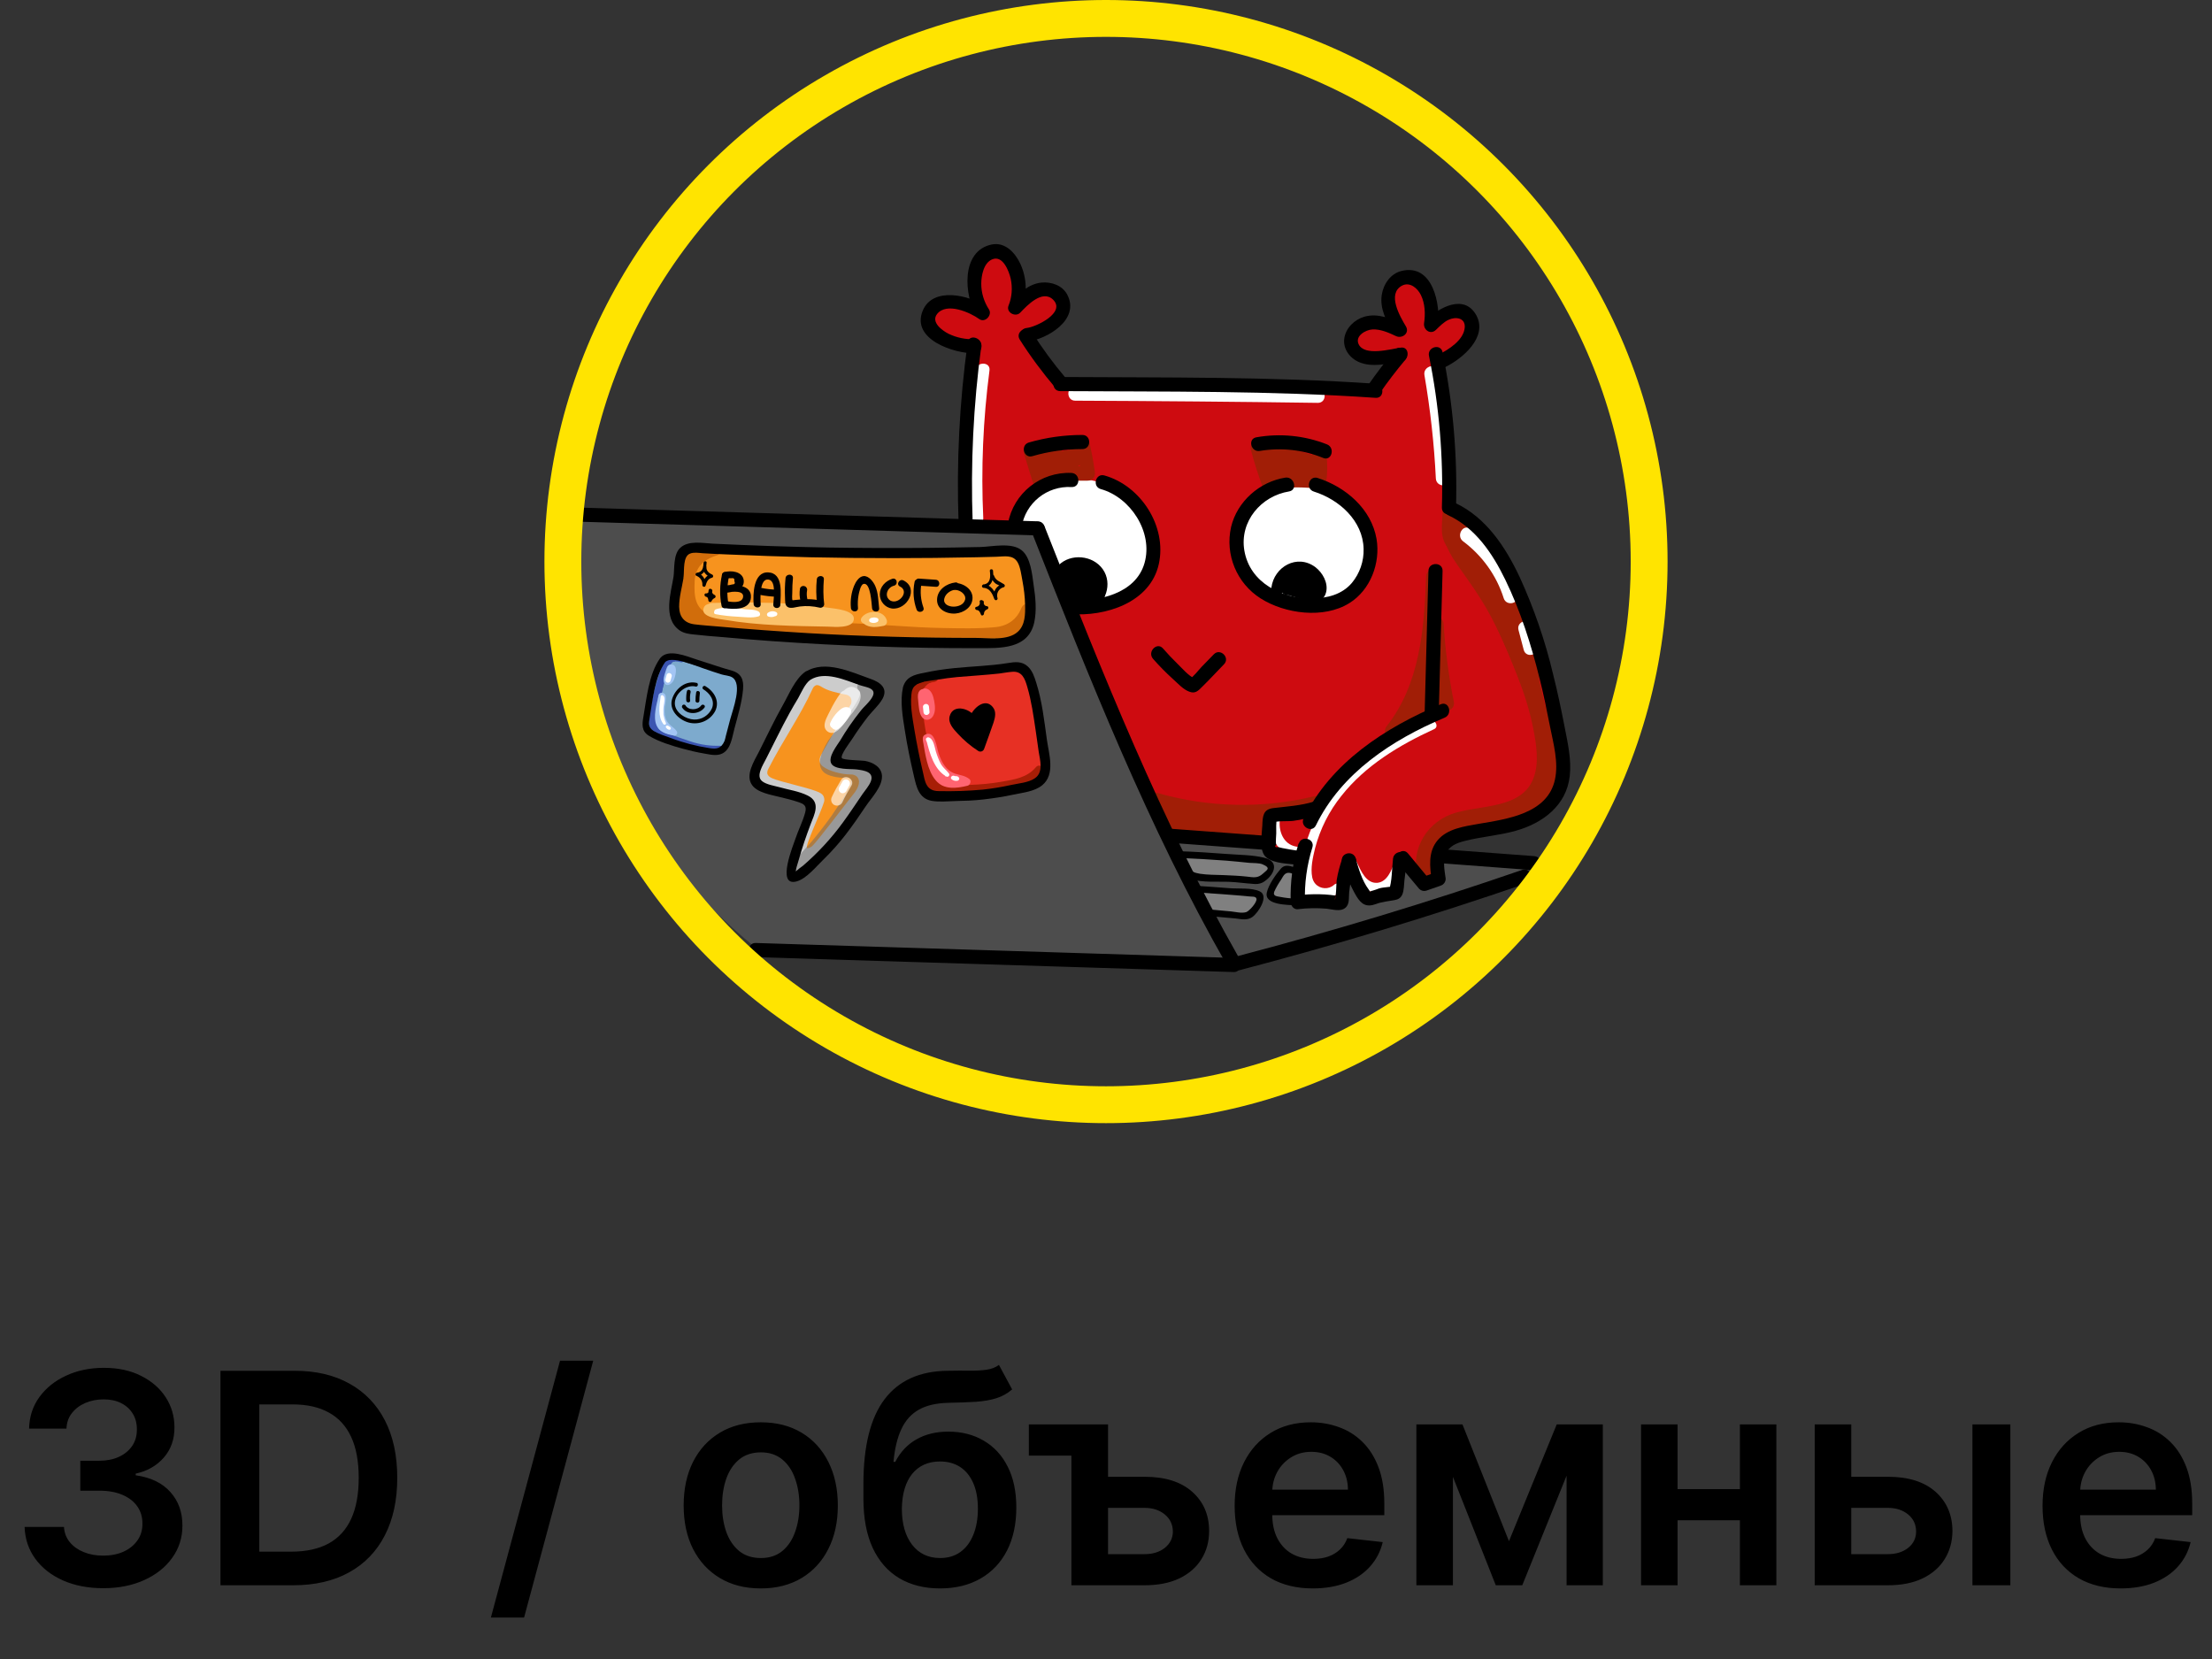 <?xml version="1.0" encoding="UTF-8"?> <svg xmlns="http://www.w3.org/2000/svg" width="120" height="90" viewBox="0 0 120 90" fill="none"><rect x="0" y="0" width="120" height="90" fill="#333333" stroke="none"/><g clip-path="url(#clip0_914_4097)"><path d="M52.386 28.372C52.513 25.209 52.641 22.047 52.769 18.885C52.668 18.866 50.627 18.447 50.39 17.463C50.362 17.354 50.29 17.044 50.444 16.779C50.608 16.497 50.946 16.415 51.128 16.369C52.067 16.151 53.087 16.752 53.379 16.943C53.334 16.816 52.632 14.711 53.452 13.954C53.534 13.881 53.798 13.635 54.136 13.662C54.518 13.69 54.764 14.027 54.901 14.2C55.557 15.093 55.211 16.433 55.12 16.761C55.32 16.542 56.031 15.786 56.851 15.822C56.988 15.832 57.243 15.841 57.407 16.023C57.599 16.251 57.517 16.606 57.48 16.761C57.261 17.682 55.986 18.155 55.749 18.238L57.626 20.926C60.251 20.871 62.948 20.862 65.728 20.899C68.699 20.935 71.588 21.026 74.377 21.172L75.871 19.276C75.689 19.34 74.605 19.714 73.83 19.131C73.712 19.04 73.311 18.739 73.338 18.347C73.365 17.873 73.967 17.609 74.076 17.563C74.906 17.199 75.78 17.727 75.917 17.809C75.871 17.755 74.978 16.661 75.398 15.695C75.443 15.576 75.644 15.139 76.09 15.002C76.582 14.856 77.038 15.203 77.12 15.276C77.694 15.722 77.867 16.652 77.612 17.636C78.022 17.044 78.651 16.77 79.162 16.925C79.426 17.007 79.645 17.199 79.772 17.445C79.963 17.827 79.836 18.21 79.772 18.402C79.453 19.377 78.314 19.741 78.123 19.805C78.268 21.245 78.396 22.731 78.487 24.28C78.551 25.392 78.606 26.485 78.633 27.552C79.143 27.907 79.626 28.308 80.073 28.746C80.583 29.256 81.403 30.176 82.397 32.209C83.354 34.177 83.809 36.501 84.721 41.131C84.785 41.432 84.794 41.742 84.757 42.051C84.584 43.309 83.545 44.084 83.39 44.193C83.208 44.33 82.88 44.53 81.03 44.931C79.125 45.342 78.624 45.314 78.268 45.779C78.05 46.062 77.831 46.59 78.086 47.656L77.311 47.948L76.008 46.608C75.881 47.201 75.753 47.793 75.625 48.385L74.24 48.732L73.174 46.763C73.046 47.501 72.919 48.24 72.791 48.978L70.44 48.896C70.504 48.094 70.558 47.301 70.622 46.499L68.927 46.216C68.881 46.016 68.827 45.825 68.781 45.624L63.532 45.287C61.135 39.764 58.738 34.25 56.341 28.727L52.386 28.372Z" fill="#CE0B10"></path><path d="M55.101 28.49C55.201 28.199 55.63 27.023 56.851 26.367C58.573 25.456 60.305 26.412 60.505 26.531C60.843 26.722 61.945 27.433 62.31 28.837C62.574 29.857 62.456 31.27 61.553 32.099C61.061 32.555 60.478 32.71 60.022 32.837C59.394 33.011 58.737 33.056 58.09 32.965L56.304 28.636L55.101 28.49Z" fill="white"></path><path d="M69.519 26.331C69.3 26.376 68.216 26.64 67.559 27.679C66.794 28.891 67.24 30.186 67.323 30.404C67.842 31.908 69.264 32.464 69.61 32.583C70.731 32.974 72.454 32.974 73.465 31.808C74.203 30.951 74.185 29.912 74.167 29.63C74.067 27.962 72.654 27.032 72.308 26.832C71.46 26.349 70.476 26.166 69.519 26.331Z" fill="white"></path><path d="M30.276 28.153L56.304 28.645L63.422 45.442L68.58 45.77C68.717 45.98 68.854 46.189 68.99 46.399L70.467 46.581C70.458 47.356 70.458 48.121 70.449 48.896L72.8 48.978C72.928 48.395 73.064 47.802 73.192 47.219C73.556 47.738 73.921 48.258 74.285 48.777L75.808 48.285C75.853 47.775 75.889 47.274 75.926 46.772L77.22 48.012L78.068 47.684L78.113 46.599L82.798 46.982C82.77 47.155 82.752 47.328 82.725 47.501L66.986 52.24L40.829 51.275C38.633 49.479 34.185 45.323 31.798 38.452C30.659 35.153 30.139 31.653 30.276 28.153Z" fill="#4D4D4D"></path><path d="M77.493 47.665C77.192 46.873 77.338 45.979 77.876 45.332C78.459 44.64 79.398 44.467 80.246 44.321C81.567 44.102 83.107 43.828 83.663 42.425C84.246 40.958 83.681 39.035 83.217 37.613C82.642 35.854 81.804 34.195 81.02 32.528C80.638 31.707 80.273 30.842 79.671 30.149C79.371 29.803 78.942 29.529 78.787 29.083C78.605 28.563 78.824 27.953 78.769 27.415C78.742 27.087 78.222 27.087 78.25 27.415C78.323 28.162 78.022 28.928 78.468 29.611C78.66 29.903 78.942 30.131 79.179 30.386C79.48 30.723 79.744 31.097 79.945 31.507C80.865 33.229 81.676 35.007 82.378 36.829C82.715 37.695 82.989 38.579 83.171 39.49C83.344 40.356 83.517 41.395 83.18 42.243C82.506 43.956 80.136 43.637 78.715 44.175C77.247 44.74 76.436 46.317 76.983 47.82C77.111 48.112 77.612 47.984 77.493 47.665Z" fill="#A11E06"></path><path d="M77.921 47.228C78.149 46.307 78.195 45.487 79.207 45.114C80.036 44.804 80.947 44.667 81.813 44.457C83.171 44.129 84.975 43.336 84.529 41.596C84.401 41.104 83.7 41.322 83.781 41.805C83.845 42.179 83.627 42.544 83.271 42.671L83.645 43.327C84.255 42.653 84.665 42.006 84.593 41.058C84.565 40.63 84.501 40.211 84.401 39.791C84.274 39.272 84 38.816 83.845 38.297C83.563 37.358 83.453 36.401 83.107 35.48C82.743 34.542 82.332 33.621 81.868 32.728C81.649 32.282 80.975 32.673 81.193 33.12C81.968 34.697 82.588 36.219 82.952 37.941C83.134 38.789 83.581 39.536 83.727 40.384C83.8 40.803 83.891 41.286 83.791 41.714C83.69 42.143 83.371 42.471 83.089 42.781C82.852 43.045 83.08 43.573 83.463 43.437C84.228 43.181 84.675 42.398 84.511 41.605L83.772 41.815C84.037 42.835 82.916 43.373 82.114 43.592C81.284 43.819 80.446 43.983 79.608 44.193C78.988 44.348 78.341 44.558 77.894 45.032C77.384 45.578 77.329 46.335 77.156 47.028C77.046 47.511 77.794 47.72 77.921 47.228Z" fill="#A11E06"></path><path d="M78.478 28.536C78.423 29.402 79.27 29.921 79.781 30.504C80.446 31.27 80.957 32.154 81.285 33.111C81.421 33.503 82.068 33.466 82.05 33.011C81.941 31.051 80.856 29.311 79.389 28.053L78.842 28.6C81.376 30.623 82.178 33.621 82.852 36.647C82.962 37.13 83.709 36.929 83.6 36.437C82.898 33.284 82.023 30.149 79.389 28.044C79.006 27.743 78.459 28.262 78.842 28.59C80.145 29.712 81.175 31.243 81.275 33.002L82.041 32.901C81.622 31.671 80.938 30.559 80.036 29.63C79.735 29.329 79.225 29.001 79.252 28.527C79.289 28.035 78.505 28.035 78.478 28.536Z" fill="#A11E06"></path><path d="M78.304 27.971C78.113 28.937 78.468 29.803 79.015 30.577C79.635 31.461 80.264 32.318 80.783 33.266C81.831 35.18 82.57 37.23 83.308 39.281C83.472 39.746 84.228 39.545 84.055 39.071C83.381 37.203 82.697 35.325 81.804 33.548C81.367 32.664 80.856 31.817 80.291 31.006C79.699 30.176 78.824 29.274 79.052 28.171C79.152 27.688 78.395 27.479 78.304 27.971Z" fill="#A11E06"></path><path d="M77.52 33.813C77.621 35.307 77.812 36.793 78.113 38.26L78.386 37.786C78.086 37.877 77.803 38.023 77.539 38.196C77.129 38.47 77.511 39.144 77.931 38.871C78.14 38.734 78.359 38.625 78.596 38.543C78.796 38.479 78.915 38.269 78.869 38.069C78.587 36.665 78.404 35.253 78.313 33.831C78.277 33.339 77.502 33.33 77.539 33.831V33.813H77.52Z" fill="#A11E06"></path><path d="M62.62 43.774C65.509 44.603 68.571 44.658 71.497 43.947C71.98 43.828 71.779 43.081 71.287 43.2C68.498 43.874 65.582 43.81 62.821 43.026C62.337 42.89 62.137 43.637 62.62 43.774Z" fill="#A11E06"></path><path d="M64.06 43.974C63.868 43.801 63.622 43.701 63.367 43.692C63.094 43.664 62.948 43.956 62.994 44.184C63.057 44.53 63.212 44.849 63.44 45.114C63.568 45.241 63.759 45.259 63.914 45.177C64.415 44.904 65.254 45.232 65.782 45.341C66.366 45.478 66.958 45.551 67.55 45.56C67.915 45.56 68.106 45.004 67.742 44.84C66.694 44.33 65.573 43.974 64.415 43.774L64.315 44.539C64.971 44.53 65.637 44.576 66.284 44.676C66.575 44.722 66.867 44.785 67.159 44.858C67.286 44.886 67.514 44.904 67.605 44.986C67.696 45.068 67.614 45.068 67.66 45.223C67.76 45.533 67.997 45.752 68.343 45.606C68.781 45.423 68.79 44.767 68.881 44.375C68.99 43.892 68.243 43.683 68.134 44.166C68.079 44.421 68.061 44.804 67.906 45.032L68.134 44.849L68.024 44.886L68.325 44.922L68.234 44.877L68.425 45.214C68.407 44.867 68.471 44.658 68.161 44.421C67.879 44.202 67.496 44.138 67.159 44.066C66.22 43.856 65.263 43.756 64.297 43.774C63.878 43.783 63.75 44.457 64.197 44.539C65.281 44.722 66.338 45.05 67.332 45.524L67.523 44.804C66.721 44.804 65.965 44.594 65.181 44.448C64.607 44.339 64.033 44.23 63.495 44.521L63.969 44.585C63.832 44.412 63.75 44.211 63.723 44.002L63.349 44.494L63.495 44.548C63.878 44.867 64.424 44.321 64.042 44.002L64.06 43.974Z" fill="#A11E06"></path><path d="M77.366 31.27C77.266 34.086 77.038 37.103 75.224 39.399C74.923 39.782 75.415 40.32 75.771 39.946L77.803 37.814L77.193 37.34L76.564 38.643C76.345 39.09 77.01 39.481 77.238 39.035L77.867 37.741C78.049 37.367 77.576 36.939 77.257 37.267L75.224 39.399L75.771 39.946C77.73 37.467 78.031 34.314 78.141 31.27C78.159 30.778 77.375 30.778 77.366 31.27Z" fill="#A11E06"></path><path d="M55.548 24.599L56.022 26.148C56.167 26.622 56.915 26.422 56.769 25.938L56.295 24.389C56.149 23.906 55.402 24.116 55.548 24.599Z" fill="#A11E06"></path><path d="M58.382 24.253C58.5 24.763 58.591 25.273 58.664 25.784L59.038 25.291L57.206 25.301L57.58 25.583C57.461 25.146 57.261 24.726 57.006 24.344C56.805 24.052 56.258 24.125 56.286 24.535C56.304 24.909 56.34 25.273 56.395 25.638C56.459 26.121 57.161 26.157 57.17 25.638C57.161 25.501 57.179 25.373 57.215 25.246C57.361 25.073 57.37 25.009 57.243 25.036L57.015 24.854C57.078 24.945 57.051 25.137 57.069 25.255C57.106 25.401 57.161 25.547 57.233 25.683C57.343 25.893 57.689 25.948 57.844 25.765C58.081 25.483 58.227 25.137 58.254 24.772H57.48L57.543 25.364C57.571 25.62 57.871 25.893 58.127 25.702C58.464 25.446 58.655 25.127 58.637 24.699L57.871 24.799C57.908 24.909 57.963 25.009 58.017 25.109C58.136 25.291 58.373 25.346 58.555 25.237C58.637 25.182 58.692 25.109 58.719 25.018C58.774 24.818 58.783 24.608 58.746 24.398C58.692 24.016 58.072 24.043 57.999 24.398C57.972 24.517 57.963 24.635 57.963 24.754C57.981 25.255 58.755 25.255 58.737 24.754L58.746 24.608H57.99L57.963 24.818L58.673 24.726L58.6 24.608C58.455 24.225 57.826 24.243 57.835 24.708C57.862 24.836 57.817 24.973 57.707 25.045L58.291 25.383L58.227 24.79C58.218 24.581 58.035 24.407 57.817 24.426C57.616 24.435 57.461 24.599 57.452 24.79C57.434 24.954 57.37 25.109 57.261 25.237L57.871 25.319C57.68 24.936 57.817 24.161 57.115 24.28C56.523 24.38 56.368 25.182 56.368 25.665H57.142C57.097 25.301 57.06 24.927 57.033 24.562L56.313 24.754C56.541 25.073 56.705 25.428 56.814 25.802C56.86 25.966 57.015 26.084 57.188 26.084L59.02 26.075C59.302 26.075 59.43 25.829 59.393 25.583C59.321 25.073 59.229 24.562 59.111 24.052C59.02 23.56 58.263 23.77 58.382 24.253Z" fill="#A11E06"></path><path d="M67.86 24.407C68.043 25.1 68.261 25.784 68.516 26.458C68.626 26.75 69.063 26.868 69.227 26.549C69.227 26.558 70.303 26.44 70.293 26.44C70.713 26.44 71.141 26.467 71.56 26.513C71.788 26.531 71.925 26.321 71.952 26.13C72.016 25.647 72.016 25.155 71.961 24.672C71.907 24.18 71.132 24.171 71.187 24.672C71.241 25.155 71.241 25.647 71.178 26.13L71.569 25.738C70.941 25.692 70.33 25.619 69.701 25.738C69.282 25.82 68.799 25.72 68.562 26.166L69.273 26.258C69.027 25.583 68.808 24.9 68.617 24.207C68.48 23.733 67.724 23.933 67.86 24.407Z" fill="#A11E06"></path><path d="M68.562 24.416C68.425 24.863 68.489 25.355 68.726 25.756C68.89 26.03 69.364 26.002 69.437 25.665L69.637 24.699L68.872 24.599C68.872 24.963 68.717 25.683 69.045 25.939C69.172 26.057 69.364 26.084 69.519 26.002C69.865 25.811 69.993 25.401 70.038 25.036C70.093 24.59 69.391 24.526 69.273 24.936C69.218 25.137 69.136 25.364 69.163 25.574C69.181 25.738 69.273 25.911 69.446 25.948C70.02 26.057 70.302 25.401 70.485 24.954L69.737 24.745C69.665 25.009 69.655 25.282 69.728 25.547C69.783 25.756 70.002 25.875 70.211 25.82C70.275 25.802 70.33 25.765 70.385 25.72C70.585 25.51 70.731 25.255 70.813 24.982L70.102 25.073C70.239 25.31 70.403 25.528 70.603 25.729C70.913 26.039 71.442 25.647 71.214 25.255C70.895 24.69 70.33 24.307 69.692 24.207C69.209 24.134 68.99 24.808 69.482 24.954L70.284 25.2C70.421 25.246 70.922 25.31 71.004 25.437L71.141 24.909C70.776 25.073 70.403 25.2 70.02 25.3L70.293 26.002C70.539 25.857 70.776 25.683 70.986 25.483C71.35 25.137 70.795 24.59 70.439 24.936C70.275 25.091 70.102 25.228 69.911 25.337C69.528 25.556 69.783 26.157 70.211 26.048C70.658 25.929 71.095 25.765 71.515 25.574C71.706 25.492 71.751 25.209 71.651 25.045C71.496 24.799 71.278 24.699 71.004 24.617C70.558 24.48 70.111 24.344 69.665 24.216L69.455 24.963C69.901 25.009 70.293 25.273 70.521 25.656L71.132 25.182C70.986 25.036 70.858 24.872 70.749 24.69C70.576 24.389 70.138 24.471 70.038 24.781C69.993 24.927 69.92 25.064 69.81 25.173L70.466 25.346C70.412 25.218 70.421 25.082 70.476 24.963C70.612 24.471 69.911 24.307 69.728 24.754C69.674 24.89 69.546 25.164 69.418 25.255L69.719 25.218L69.646 25.2L69.929 25.574C69.929 25.428 69.956 25.273 70.011 25.137L69.245 25.036C69.236 25.146 69.191 25.246 69.109 25.328L69.582 25.392C69.619 25.419 69.637 24.681 69.637 24.599C69.637 24.17 68.963 24.052 68.872 24.498L68.671 25.465L69.382 25.373C69.245 25.155 69.209 24.881 69.291 24.635C69.455 24.143 68.708 23.933 68.562 24.416Z" fill="#A11E06"></path><path d="M77.94 37.002L77.849 36.693C77.803 36.529 77.648 36.41 77.475 36.41C77.302 36.41 77.147 36.529 77.101 36.693C77.056 36.966 77.038 37.239 77.056 37.513C77.065 37.722 77.229 37.896 77.448 37.905C77.657 37.905 77.831 37.731 77.84 37.513C77.821 37.312 77.831 37.103 77.858 36.902H77.111L77.202 37.212C77.256 37.422 77.466 37.549 77.675 37.495C77.885 37.44 78.013 37.23 77.958 37.021C77.949 37.011 77.949 37.002 77.94 37.002Z" fill="#A11E06"></path><path d="M52.905 20.097C52.558 22.749 52.449 25.428 52.568 28.098C52.595 28.6 53.37 28.6 53.342 28.098C53.215 25.428 53.333 22.749 53.679 20.097C53.743 19.605 52.968 19.605 52.905 20.097Z" fill="white"></path><path d="M58.327 21.737C62.711 21.755 67.103 21.792 71.487 21.855C71.988 21.865 71.988 21.09 71.487 21.081C67.103 21.026 62.711 20.99 58.327 20.971C57.835 20.962 57.835 21.737 58.327 21.737Z" fill="white"></path><path d="M77.274 20.343C77.593 22.202 77.803 24.079 77.894 25.957C77.921 26.458 78.696 26.458 78.669 25.957C78.578 24.006 78.359 22.056 78.031 20.133C77.94 19.65 77.192 19.86 77.274 20.343Z" fill="white"></path><path d="M79.371 29.365C80.409 30.14 81.184 31.215 81.576 32.455C81.731 32.929 82.478 32.728 82.323 32.245C81.868 30.823 80.965 29.575 79.762 28.691C79.361 28.399 78.979 29.073 79.371 29.365Z" fill="white"></path><path d="M82.378 34.177L82.661 35.253C82.788 35.736 83.527 35.535 83.408 35.043L83.126 33.968C82.998 33.485 82.251 33.694 82.378 34.177Z" fill="white"></path><path d="M77.53 39.108C75.06 40.238 72.654 41.842 71.415 44.348C70.932 45.314 70.394 46.754 70.704 47.848C70.95 48.732 72.089 48.95 72.736 48.367C72.982 48.148 72.618 47.775 72.372 48.002C72.08 48.267 71.624 48.239 71.36 47.948C71.269 47.848 71.214 47.72 71.187 47.592C71.087 47.091 71.223 46.508 71.342 46.016C71.615 44.977 72.098 44.011 72.773 43.172C74.076 41.523 75.917 40.42 77.803 39.554C78.095 39.417 77.831 38.971 77.53 39.108Z" fill="white"></path><path d="M70.494 48.513L70.613 48.768C70.686 48.896 70.85 48.932 70.968 48.859C71.023 48.823 71.068 48.768 71.087 48.704C71.123 48.558 71.141 48.413 71.141 48.258L70.704 48.44L70.932 48.695C71.032 48.795 71.196 48.795 71.296 48.695C71.396 48.595 71.396 48.431 71.296 48.331L71.068 48.075C70.968 47.975 70.804 47.975 70.704 48.084C70.658 48.13 70.631 48.194 70.631 48.258C70.631 48.358 70.622 48.467 70.594 48.568L71.068 48.504L70.95 48.249C70.877 48.121 70.722 48.084 70.594 48.157C70.467 48.23 70.43 48.385 70.494 48.513Z" fill="white"></path><path d="M73.174 47.046C73.484 47.72 73.985 48.531 74.85 48.395C75.598 48.276 75.926 47.538 76.154 46.9C76.272 46.59 75.771 46.453 75.653 46.763C75.498 47.191 75.261 47.848 74.714 47.893C74.112 47.939 73.821 47.228 73.611 46.781C73.474 46.481 73.037 46.745 73.174 47.046Z" fill="white"></path><path d="M68.908 44.503C68.799 45.478 69.428 46.426 70.458 46.462C70.795 46.481 70.795 45.961 70.458 45.943C69.692 45.906 69.355 45.177 69.428 44.503C69.464 44.175 68.945 44.175 68.908 44.503Z" fill="white"></path><path d="M64.023 46.362C65.481 46.417 66.94 46.526 68.398 46.699C68.544 46.708 68.68 46.745 68.808 46.818C68.926 46.9 68.981 47.046 68.954 47.191C68.936 47.255 68.908 47.273 68.699 47.474C68.462 47.693 68.443 47.72 68.38 47.747C68.243 47.802 68.097 47.82 67.951 47.793C66.903 47.638 65.828 47.693 64.771 47.556C64.68 47.547 64.588 47.52 64.515 47.465C64.433 47.401 64.424 47.346 64.324 47.21C64.133 46.945 63.996 46.845 63.987 46.663C63.987 46.626 63.987 46.59 64.005 46.563C64.051 46.48 64.133 46.417 64.224 46.398" fill="#808080"></path><path d="M64.023 46.544C64.862 46.581 65.691 46.626 66.53 46.69C66.949 46.727 67.359 46.763 67.778 46.809C67.988 46.827 68.307 46.809 68.498 46.891C68.981 47.1 68.717 47.201 68.516 47.392C68.243 47.647 68.015 47.602 67.651 47.556C67.231 47.51 66.803 47.492 66.375 47.474C65.947 47.456 65.509 47.465 65.099 47.401C64.798 47.355 64.607 47.273 64.443 47.036C64.379 46.955 64.06 46.645 64.288 46.563C64.516 46.49 64.415 46.143 64.188 46.216C63.905 46.307 63.75 46.535 63.859 46.827C63.969 47.119 64.306 47.593 64.625 47.693C65.245 47.893 66.047 47.811 66.694 47.839C67.122 47.857 67.541 47.921 67.961 47.948C68.143 47.975 68.334 47.957 68.498 47.875C69.091 47.538 69.483 46.754 68.599 46.535C67.942 46.371 67.204 46.38 66.53 46.326C65.7 46.262 64.862 46.207 64.023 46.18C63.787 46.171 63.787 46.535 64.023 46.544Z" fill="black"></path><path d="M64.926 48.23C65.181 48.249 67.86 48.431 68.198 48.504C68.243 48.513 68.343 48.531 68.371 48.613C68.407 48.695 68.362 48.741 68.307 48.85C68.088 49.26 68.088 49.315 67.961 49.479C67.915 49.543 67.86 49.597 67.806 49.634C67.669 49.707 67.523 49.725 67.368 49.698C67.077 49.652 66.357 49.588 65.382 49.506" fill="#808080"></path><path d="M64.926 48.413C65.874 48.476 66.821 48.54 67.769 48.631C67.915 48.65 68.125 48.613 68.161 48.75C68.216 48.941 67.769 49.424 67.614 49.479C67.368 49.561 67.031 49.47 66.776 49.443C66.311 49.397 65.846 49.36 65.381 49.315C65.144 49.297 65.154 49.652 65.381 49.679C65.928 49.725 66.466 49.771 67.022 49.825C67.332 49.862 67.66 49.944 67.933 49.752C68.261 49.525 68.863 48.604 68.343 48.358C67.906 48.148 67.186 48.221 66.712 48.185C66.12 48.139 65.518 48.094 64.926 48.057C64.689 48.039 64.689 48.394 64.926 48.413Z" fill="black"></path><path d="M70.348 47.292C70.175 47.228 70.002 47.182 69.829 47.137C69.801 47.128 69.765 47.128 69.737 47.128C69.692 47.146 69.655 47.173 69.628 47.219C69.346 47.593 69.109 47.984 68.908 48.404C68.89 48.44 68.881 48.477 68.872 48.513C68.872 48.604 68.963 48.668 68.999 48.695C69.136 48.805 69.628 48.887 70.284 48.923" fill="#808080"></path><path d="M70.403 47.119C70.075 47.009 69.738 46.836 69.483 47.128C69.2 47.456 68.826 47.984 68.726 48.413C68.562 49.114 69.911 49.087 70.303 49.114C70.54 49.133 70.54 48.768 70.303 48.75C70.02 48.741 69.747 48.713 69.464 48.659C69.273 48.622 69.045 48.622 69.127 48.376C69.227 48.148 69.355 47.93 69.501 47.72C69.555 47.638 69.628 47.474 69.72 47.41C69.902 47.273 70.121 47.401 70.303 47.465C70.531 47.547 70.631 47.201 70.403 47.119Z" fill="black"></path><path d="M55.931 28.764C59.093 36.793 62.274 44.849 66.557 52.359C66.803 52.787 67.459 52.404 67.222 51.976C62.984 44.521 59.813 36.529 56.669 28.563C56.486 28.108 55.748 28.308 55.931 28.764Z" fill="black"></path><path d="M30.431 28.272L56.304 29.046C56.796 29.064 56.796 28.299 56.304 28.281L30.431 27.506C29.939 27.497 29.939 28.262 30.431 28.272Z" fill="black"></path><path d="M41.002 51.922L66.922 52.733C67.414 52.751 67.414 51.985 66.922 51.967L41.002 51.156C40.51 51.138 40.51 51.903 41.002 51.922Z" fill="black"></path><path d="M77.493 30.969L77.284 38.78C77.275 39.272 78.031 39.272 78.049 38.78L78.259 30.969C78.268 30.477 77.502 30.477 77.493 30.969Z" fill="black"></path><path d="M78.159 38.206C75.142 39.472 72.207 41.368 70.722 44.394C70.503 44.831 71.168 45.223 71.387 44.776C72.772 41.933 75.525 40.129 78.368 38.935C78.815 38.752 78.614 38.014 78.159 38.206Z" fill="black"></path><path d="M70.448 45.752C70.129 46.781 69.984 47.857 70.02 48.941C70.02 49.133 70.193 49.351 70.403 49.324C70.922 49.26 71.451 49.251 71.97 49.297C72.271 49.324 72.709 49.479 72.982 49.251C73.228 49.051 73.164 48.695 73.192 48.413C73.246 47.866 73.365 47.328 73.547 46.8C73.702 46.335 72.964 46.134 72.809 46.599C72.681 46.973 72.581 47.346 72.517 47.729C72.49 47.884 72.49 48.768 72.408 48.805L72.463 48.586C72.362 48.577 72.262 48.559 72.171 48.549C71.98 48.531 71.779 48.513 71.588 48.513C71.196 48.504 70.804 48.522 70.412 48.568L70.795 48.95C70.758 47.939 70.895 46.936 71.196 45.97C71.342 45.496 70.603 45.296 70.458 45.77L70.448 45.752Z" fill="black"></path><path d="M72.809 46.754C72.982 47.401 73.237 48.021 73.575 48.604C73.857 49.069 74.131 49.233 74.65 49.042C74.987 48.914 75.306 48.896 75.644 48.832C75.853 48.795 75.981 48.723 76.072 48.531C76.172 48.303 76.163 47.993 76.19 47.757L76.336 46.581C76.391 46.098 75.625 46.098 75.571 46.581C75.507 47.128 75.525 47.802 75.343 48.331L75.607 48.066C75.352 48.139 75.079 48.121 74.823 48.194C74.705 48.24 74.577 48.285 74.45 48.322C74.231 48.34 74.459 48.54 74.24 48.24C73.894 47.775 73.702 47.128 73.547 46.581C73.42 46.08 72.682 46.28 72.809 46.754Z" fill="black"></path><path d="M75.835 46.836L76.992 48.221C77.093 48.322 77.229 48.358 77.366 48.322L78.15 48.048C78.35 47.984 78.469 47.784 78.414 47.574C78.359 47.191 78.277 46.727 78.423 46.353C78.596 45.888 79.043 45.724 79.489 45.615C80.392 45.387 81.33 45.323 82.233 45.068C83.691 44.658 84.976 43.701 85.158 42.106C85.258 41.213 85.049 40.301 84.876 39.417C84.693 38.47 84.493 37.522 84.256 36.583C83.828 34.77 83.217 33.002 82.442 31.306C81.677 29.684 80.629 28.08 78.952 27.287C78.505 27.078 78.122 27.743 78.569 27.953C80.045 28.645 80.966 30.021 81.658 31.443C82.488 33.147 83.062 34.961 83.518 36.793C83.736 37.659 83.919 38.552 84.092 39.436C84.274 40.347 84.557 41.359 84.356 42.288C83.955 44.148 81.759 44.43 80.209 44.694C79.444 44.831 78.523 44.95 77.995 45.578C77.457 46.207 77.566 47.046 77.676 47.784L77.94 47.31L77.156 47.583L77.53 47.684L76.382 46.298C76.063 45.916 75.516 46.462 75.835 46.836Z" fill="black"></path><path d="M71.296 43.482C70.549 43.71 69.847 43.746 69.081 43.838C68.516 43.901 68.498 44.284 68.48 44.785C68.462 45.25 68.279 46.18 68.698 46.517C69.118 46.854 69.92 46.854 70.43 46.918C70.913 46.982 70.913 46.216 70.43 46.153C70.138 46.116 69.847 46.061 69.564 46.007L69.373 45.961C69.172 45.979 69.127 45.934 69.236 45.824C69.191 45.679 69.236 45.36 69.236 45.205C69.236 44.95 69.218 44.649 69.273 44.394L69.1 44.621C69.245 44.521 69.911 44.567 70.166 44.53C70.621 44.467 71.068 44.366 71.515 44.22C71.97 44.075 71.77 43.336 71.296 43.482Z" fill="black"></path><path d="M78.988 27.543C79.07 24.708 78.824 21.883 78.259 19.103C78.159 18.62 77.42 18.821 77.521 19.304C78.076 22.011 78.304 24.772 78.222 27.533C78.213 28.035 78.979 28.035 78.988 27.543Z" fill="black"></path><path d="M74.869 21.309C75.288 20.698 75.743 20.115 76.217 19.541C76.527 19.167 75.99 18.62 75.671 18.994C75.151 19.614 74.668 20.252 74.203 20.917C73.93 21.327 74.595 21.71 74.869 21.309Z" fill="black"></path><path d="M75.999 18.857C75.461 18.93 74.012 19.349 73.702 18.666C73.501 18.219 74.094 17.891 74.449 17.873C74.896 17.846 75.352 18.055 75.743 18.238C76.072 18.383 76.482 18.073 76.272 17.709C75.962 17.189 75.224 15.941 76.062 15.494C76.482 15.276 76.901 15.631 77.083 16.005C77.311 16.469 77.329 17.035 77.256 17.527C77.202 17.882 77.594 18.183 77.894 17.9C78.104 17.7 78.323 17.463 78.596 17.344C78.97 17.171 79.498 17.235 79.462 17.764C79.407 18.456 78.587 18.967 78.022 19.249C77.575 19.468 77.967 20.124 78.405 19.914C79.334 19.459 80.729 18.292 80.091 17.107C79.434 15.914 78.058 16.688 77.366 17.363L78.004 17.736C78.168 16.561 77.748 14.273 76.026 14.701C75.434 14.847 75.051 15.412 74.96 15.995C74.841 16.761 75.233 17.472 75.616 18.11L76.135 17.581C75.479 17.29 74.75 16.971 74.021 17.18C73.483 17.335 73.009 17.791 72.927 18.356C72.845 18.921 73.219 19.422 73.72 19.641C74.431 19.951 75.279 19.723 76.008 19.632C76.482 19.559 76.482 18.793 75.999 18.857Z" fill="black"></path><path d="M57.517 21.218C63.222 21.254 68.936 21.19 74.623 21.582C75.115 21.619 75.115 20.853 74.623 20.817C68.936 20.425 63.222 20.489 57.517 20.452C57.024 20.452 57.024 21.218 57.517 21.218Z" fill="black"></path><path d="M55.32 18.42C55.903 19.34 56.55 20.206 57.252 21.035C57.571 21.409 58.108 20.871 57.799 20.488C57.142 19.714 56.532 18.884 55.985 18.019C55.721 17.609 55.055 17.991 55.32 18.42Z" fill="black"></path><path d="M55.703 18.538C56.796 18.411 58.61 17.344 57.899 15.986C57.635 15.485 57.042 15.276 56.495 15.33C55.794 15.403 55.265 15.923 54.8 16.406L55.438 16.779C55.739 15.977 55.712 15.093 55.356 14.319C55.083 13.726 54.545 13.125 53.816 13.261C52.093 13.599 52.303 16.068 52.987 17.171L53.506 16.652C52.622 16.005 50.59 15.522 50.052 16.87C49.423 18.429 51.784 19.185 52.877 19.167C53.37 19.158 53.37 18.392 52.877 18.401C52.385 18.42 51.902 18.32 51.465 18.11C51.118 17.937 50.489 17.481 50.836 17.035C51.355 16.378 52.631 16.953 53.123 17.308C53.442 17.536 53.843 17.089 53.652 16.788C53.379 16.369 53.233 15.886 53.233 15.394C53.233 14.957 53.36 14.246 53.843 14.063C54.408 13.845 54.736 14.71 54.828 15.111C54.937 15.604 54.901 16.123 54.709 16.588C54.572 16.953 55.092 17.226 55.347 16.962C55.721 16.57 56.55 15.686 57.133 16.26C57.835 16.962 56.204 17.736 55.712 17.791C55.219 17.827 55.21 18.593 55.703 18.538Z" fill="black"></path><path d="M52.495 18.584C52.048 21.828 51.884 25.1 52.003 28.372C52.021 28.864 52.786 28.864 52.768 28.372C52.65 25.173 52.805 21.965 53.233 18.793C53.297 18.31 52.559 18.101 52.495 18.584Z" fill="black"></path><path d="M58.045 33.311C59.959 33.466 62.401 32.701 62.866 30.596C63.313 28.554 61.891 26.349 59.913 25.793C59.439 25.656 59.239 26.394 59.713 26.531C61.326 26.977 62.565 28.864 62.091 30.541C61.617 32.218 59.558 32.664 58.045 32.546C57.553 32.5 57.553 33.266 58.045 33.311Z" fill="black"></path><path d="M58.127 25.656C56.459 25.583 54.983 26.75 54.682 28.399C54.6 28.882 55.338 29.092 55.42 28.6C55.63 27.287 56.797 26.349 58.127 26.422C58.628 26.449 58.619 25.683 58.127 25.656Z" fill="black"></path><path d="M69.728 25.911C68.334 26.13 67.113 27.205 66.785 28.591C66.448 30.094 67.095 31.644 68.389 32.464C69.71 33.302 71.815 33.585 73.201 32.719C74.349 32.008 74.896 30.541 74.677 29.238C74.395 27.606 73 26.412 71.478 25.929C71.004 25.784 70.804 26.522 71.278 26.668C72.645 27.096 73.939 28.244 73.975 29.775C73.994 30.45 73.766 31.106 73.337 31.625C72.791 32.263 71.989 32.455 71.187 32.464C69.537 32.473 67.805 31.625 67.505 29.866C67.24 28.281 68.416 26.905 69.938 26.659C70.412 26.576 70.211 25.838 69.728 25.911Z" fill="black"></path><path d="M69.701 31.908C69.756 31.498 70.129 31.215 70.54 31.27C70.722 31.297 70.895 31.389 71.013 31.534C71.059 31.589 71.241 31.881 71.177 31.926C71.205 31.908 70.822 31.771 70.813 31.771L70.403 31.634C70.275 31.589 70.148 31.543 70.02 31.516L70.056 31.808C70.093 31.607 70.621 31.671 70.64 31.853L70.749 31.58C70.694 31.552 70.64 31.525 70.585 31.516C70.148 31.288 69.756 31.953 70.202 32.172C70.567 32.364 71.369 32.427 71.414 31.844C71.451 31.361 70.886 30.969 70.467 30.915C70.02 30.86 69.291 31.142 69.318 31.689C69.346 32.273 70.293 32.382 70.713 32.519C71.196 32.683 71.788 32.755 71.943 32.118C72.061 31.616 71.752 31.07 71.36 30.769C70.375 30.03 69.118 30.741 68.972 31.881C68.872 32.391 69.637 32.391 69.701 31.908Z" fill="black"></path><path d="M69.437 31.862L69.482 32.008C69.51 32.099 69.574 32.181 69.656 32.236C69.747 32.291 69.847 32.3 69.947 32.273C70.148 32.218 70.266 32.008 70.212 31.799L70.166 31.653C70.139 31.562 70.075 31.48 69.993 31.425C69.811 31.316 69.574 31.379 69.464 31.562C69.419 31.662 69.4 31.771 69.437 31.862Z" fill="black"></path><path d="M62.547 35.736C62.884 36.118 63.239 36.483 63.613 36.82C63.877 37.057 64.187 37.403 64.515 37.522C64.844 37.65 64.998 37.476 65.217 37.258C65.618 36.866 66.001 36.447 66.402 36.036C66.748 35.681 66.201 35.143 65.855 35.49L65.19 36.173C64.989 36.383 64.771 36.693 64.525 36.847L64.816 36.811C64.479 36.674 64.133 36.255 63.868 36C63.604 35.745 63.331 35.453 63.085 35.171C62.766 34.815 62.228 35.353 62.547 35.736Z" fill="black"></path><path d="M68.352 24.462C69.51 24.271 70.694 24.398 71.788 24.845C72.244 25.027 72.444 24.289 71.989 24.107C70.767 23.624 69.437 23.496 68.152 23.724C67.669 23.815 67.869 24.553 68.352 24.462Z" fill="black"></path><path d="M56.013 24.745C56.888 24.489 57.808 24.362 58.719 24.362C59.212 24.362 59.212 23.596 58.719 23.596C57.735 23.596 56.751 23.733 55.812 24.006C55.338 24.152 55.539 24.89 56.013 24.745Z" fill="black"></path><path d="M67.213 52.641C72.463 51.265 77.648 49.698 82.779 47.93C83.244 47.766 83.044 47.027 82.579 47.191C77.457 48.959 72.262 50.527 67.013 51.903C66.539 52.031 66.739 52.769 67.213 52.641Z" fill="black"></path><path d="M78.25 46.836L83.226 47.21C83.718 47.246 83.718 46.481 83.226 46.444L78.25 46.071C77.758 46.034 77.767 46.8 78.25 46.836Z" fill="black"></path><path d="M63.395 45.715L68.808 46.116C69.3 46.153 69.3 45.387 68.808 45.351L63.395 44.95C62.902 44.922 62.911 45.688 63.395 45.715Z" fill="black"></path><path d="M57.799 31.552C58.063 31.389 58.391 31.361 58.673 31.489C58.947 31.616 59.102 32.063 58.865 32.309L59.503 32.473C59.475 32.291 59.503 32.136 59.43 31.953C59.357 31.78 59.239 31.625 59.093 31.516C58.838 31.334 58.373 31.179 58.099 31.389C57.58 31.78 57.963 33.193 58.683 32.965C59.047 32.847 59.084 32.355 58.992 32.045C58.874 31.68 58.619 31.379 58.291 31.197C57.953 31.042 57.635 31.27 57.607 31.625C57.589 31.999 57.744 32.355 58.026 32.592C58.4 32.92 58.938 32.373 58.573 32.045C58.519 31.999 58.327 31.78 58.364 31.726L58.036 31.917C57.963 31.926 58.127 32.017 58.163 32.072C58.227 32.154 58.336 32.291 58.263 32.4L58.592 32.209C58.755 32.345 58.801 32.355 58.737 32.254C58.701 32.2 58.673 32.145 58.655 32.09C58.655 31.963 58.628 31.944 58.582 32.026C58.51 32.081 58.528 32.108 58.637 32.118C58.71 32.191 58.746 32.291 58.755 32.391C58.765 32.482 58.765 32.573 58.783 32.673C58.828 32.965 59.239 33.038 59.421 32.837C59.886 32.345 59.858 31.398 59.312 30.969C58.755 30.55 58.008 30.514 57.416 30.878C56.987 31.142 57.37 31.799 57.799 31.552Z" fill="black"></path><path d="M57.854 31.398C58.136 31.206 58.51 31.097 58.829 31.27C59.12 31.434 59.102 31.935 58.975 32.209C58.765 32.655 59.421 33.038 59.631 32.592C59.904 32.017 59.922 31.161 59.385 30.732C58.847 30.304 58.018 30.35 57.462 30.741C57.07 31.015 57.453 31.671 57.854 31.398Z" fill="black"></path><path d="M58.054 31.252C58.091 31.17 58.41 31.179 58.501 31.179C58.692 31.179 58.947 31.197 59.066 31.37C59.285 31.662 59.23 32.099 59.111 32.418C58.947 32.883 59.685 33.084 59.85 32.619C60.077 31.99 60.014 30.96 59.348 30.605C58.838 30.331 57.699 30.258 57.389 30.869C57.179 31.297 57.836 31.689 58.054 31.252Z" fill="black"></path><path d="M59.157 33.12C59.986 32.774 60.369 31.662 59.831 30.887C59.293 30.113 58.081 30.003 57.425 30.668C57.079 31.024 57.617 31.562 57.972 31.215C58.291 30.887 58.865 30.942 59.166 31.279C59.421 31.571 59.339 32.227 58.956 32.382C58.501 32.573 58.701 33.311 59.157 33.12Z" fill="black"></path><path d="M37.539 29.684C37.129 29.949 36.983 30.186 36.929 30.386C36.865 30.641 36.983 30.769 36.983 31.106C36.974 31.389 36.892 31.662 36.755 31.899C36.591 32.264 36.537 32.874 37.084 34.013C37.439 34.059 37.968 34.123 38.605 34.187C41.331 34.478 43.481 34.56 47.127 34.642C49.35 34.697 51.829 34.742 54.527 34.77C54.828 34.679 55.302 34.487 55.621 34.132C55.985 33.731 55.985 33.312 55.958 32.947C55.876 31.99 55.675 31.051 55.356 30.149C55.192 30.049 55.019 29.967 54.837 29.912C54.436 29.803 54.017 29.766 53.597 29.812C51.073 30.058 48.467 29.73 45.924 29.885C43.117 30.04 40.319 29.976 37.539 29.684Z" fill="#F7931E"></path><path d="M38.542 29.684C37.658 29.657 37.366 30.295 37.211 31.061C37.111 31.544 37.056 32.045 37.047 32.537C37.038 32.865 37.002 33.22 37.22 33.494C37.676 34.068 38.751 34.041 39.398 34.123C40.501 34.259 41.604 34.36 42.707 34.414C44.912 34.533 47.127 34.56 49.341 34.606C51.401 34.651 53.579 34.888 55.593 34.314C55.885 34.232 55.757 33.776 55.466 33.858C53.798 34.341 52.021 34.196 50.307 34.159C48.548 34.123 46.799 34.086 45.04 34.041C43.281 33.995 41.549 33.904 39.818 33.703C39.362 33.649 38.897 33.594 38.441 33.521C37.931 33.43 37.576 33.33 37.503 32.737C37.457 32.309 37.548 31.799 37.612 31.389C37.712 30.823 37.794 30.131 38.523 30.158C38.833 30.167 38.833 29.703 38.542 29.684Z" fill="#D16D0B"></path><path d="M37.712 29.739C37.165 29.867 37.038 30.313 36.938 30.814C36.792 31.516 36.764 32.245 36.846 32.956C36.892 33.357 37.001 33.722 37.393 33.904C38.004 34.205 38.906 34.177 39.571 34.223C39.872 34.241 39.872 33.776 39.571 33.758C39.125 33.731 38.678 33.694 38.232 33.63C38.068 33.603 37.831 33.603 37.676 33.53C37.32 33.348 37.33 33.102 37.293 32.765C37.257 32.364 37.257 31.963 37.293 31.571C37.33 31.188 37.357 30.313 37.84 30.195C38.122 30.113 38.004 29.666 37.712 29.739Z" fill="#D16D0B"></path><path d="M38.788 29.666C37.968 29.921 37.33 30.432 37.239 31.316C37.138 32.245 37.211 33.248 38.141 33.694C39.298 34.241 40.665 34.104 41.923 34.141C44.283 34.205 46.635 34.278 48.995 34.405C50.353 34.478 51.684 34.533 53.051 34.514C54.044 34.496 55.083 34.496 55.657 33.548C55.703 33.485 55.849 33.266 55.839 33.193C55.812 33.047 55.584 33.093 55.539 33.184C55.53 33.257 55.53 33.33 55.539 33.403C55.475 34.104 54.846 34.341 54.217 34.287C53.916 34.259 53.916 34.733 54.217 34.751C54.983 34.815 55.73 34.514 55.949 33.731C56.013 33.494 56.113 32.628 55.621 32.774C55.429 32.828 55.384 33.084 55.293 33.23C55.019 33.712 54.554 33.968 54.008 34.022C53.051 34.114 52.048 34.086 51.091 34.068C49.478 34.041 47.865 33.877 46.252 33.813C44.475 33.749 42.688 33.649 40.902 33.649C40.091 33.649 39.271 33.63 38.496 33.339C37.676 33.02 37.649 32.3 37.685 31.525C37.721 30.751 38.186 30.35 38.906 30.122C39.198 30.031 39.07 29.575 38.788 29.666Z" fill="#D16D0B"></path><path d="M37.083 31.297C37.129 30.942 37.038 30.176 37.439 30.031C37.648 29.949 37.894 29.994 38.113 30.012C38.541 30.04 38.97 30.058 39.407 30.076C40.911 30.14 42.424 30.195 43.928 30.231C46.944 30.295 49.952 30.295 52.968 30.231C53.324 30.222 53.688 30.213 54.044 30.204C54.472 30.195 54.955 30.067 55.21 30.514C55.356 30.769 55.411 31.215 55.465 31.498C55.547 31.935 55.602 32.373 55.611 32.819C55.62 33.321 55.62 33.913 55.21 34.278C54.663 34.77 53.625 34.606 52.941 34.606C49.924 34.606 46.899 34.524 43.882 34.35C42.233 34.25 40.583 34.132 38.943 33.986C38.514 33.949 38.086 33.922 37.657 33.867C37.111 33.794 36.855 33.448 36.846 32.92C36.837 32.409 36.992 31.89 37.074 31.389C37.129 31.042 36.591 30.896 36.546 31.243C36.409 32.136 35.935 33.539 36.865 34.196C37.102 34.36 37.384 34.396 37.667 34.423C38.168 34.478 38.669 34.524 39.17 34.56C40.063 34.642 40.957 34.715 41.859 34.779C45.586 35.043 49.323 35.171 53.059 35.162C54.253 35.162 55.766 35.234 56.103 33.785C56.249 33.129 56.176 32.409 56.076 31.753C55.994 31.179 55.921 30.24 55.42 29.848C54.873 29.411 53.825 29.657 53.187 29.675C52.258 29.693 51.319 29.712 50.389 29.721C48.557 29.739 46.725 29.73 44.903 29.703C42.825 29.666 40.738 29.593 38.66 29.493C38.113 29.465 37.339 29.302 36.892 29.73C36.518 30.094 36.6 30.842 36.536 31.316C36.491 31.644 37.038 31.644 37.083 31.297Z" fill="black"></path><path d="M38.578 33.193C39.818 33.166 41.057 33.175 42.306 33.23C42.907 33.257 43.5 33.293 44.101 33.348C44.42 33.375 44.739 33.412 45.049 33.466C45.122 33.475 45.842 33.585 45.86 33.667L45.924 33.439C45.641 33.703 44.657 33.53 44.302 33.521C43.627 33.503 42.953 33.466 42.288 33.43C41.659 33.394 41.039 33.357 40.41 33.302C40.064 33.275 39.718 33.239 39.38 33.175C39.153 33.129 38.724 33.12 38.56 32.947L38.624 33.175C38.642 33.111 41.641 33.321 41.923 33.33C43.071 33.384 44.211 33.457 45.331 33.694V33.239C44.311 33.43 43.281 33.284 42.26 33.184C41.239 33.075 40.191 32.983 39.153 32.892C38.888 32.865 38.843 33.284 39.089 33.348C39.626 33.485 40.182 33.539 40.729 33.503C41.03 33.485 41.03 33.02 40.729 33.038C40.219 33.075 39.708 33.029 39.216 32.892L39.153 33.348C40.255 33.448 41.367 33.548 42.47 33.667C43.463 33.767 44.457 33.867 45.45 33.685C45.678 33.64 45.669 33.284 45.45 33.23C43.636 32.847 41.75 32.828 39.9 32.765C39.481 32.746 39.016 32.673 38.606 32.728C38.432 32.755 38.241 32.792 38.177 32.974C37.968 33.503 39.089 33.585 39.344 33.63C41.167 33.94 43.081 33.959 44.931 33.995C45.259 34.004 46.225 34.104 46.316 33.63C46.425 33.093 45.259 33.02 44.976 32.974C42.88 32.655 40.702 32.664 38.587 32.71C38.287 32.737 38.287 33.202 38.578 33.193Z" fill="#FBC16A"></path><path d="M47.61 33.339C47.364 33.284 47.109 33.321 46.89 33.448C46.781 33.512 46.744 33.658 46.808 33.776C46.817 33.794 46.826 33.804 46.844 33.822C47.163 34.086 47.564 34.031 47.947 33.949C48.075 33.913 48.139 33.785 48.111 33.658C47.947 33.075 47.063 33.065 46.744 33.503C46.571 33.749 46.972 33.986 47.145 33.74C47.236 33.612 47.61 33.612 47.656 33.785L47.819 33.494C47.637 33.53 47.337 33.612 47.172 33.485L47.127 33.849C47.236 33.785 47.364 33.758 47.482 33.785C47.783 33.849 47.911 33.403 47.61 33.339Z" fill="#FBC16A"></path><path d="M40.565 33.129C40 33.047 39.426 33.038 38.851 33.093C38.733 33.102 38.678 33.302 38.824 33.321C39.225 33.394 39.635 33.439 40.036 33.457C40.383 33.475 40.811 33.539 41.148 33.439C41.212 33.421 41.248 33.357 41.23 33.293C41.194 33.047 40.629 33.075 40.465 33.056C39.981 33.011 39.307 32.883 38.833 33.056C38.788 33.075 38.751 33.111 38.751 33.166V33.193C38.742 33.339 38.97 33.339 38.988 33.193C38.979 33.293 40.993 33.193 41.02 33.357L41.102 33.211C40.793 33.302 40.373 33.239 40.054 33.22C39.672 33.202 39.28 33.157 38.897 33.093L38.87 33.321C39.416 33.266 39.972 33.275 40.519 33.348C40.647 33.375 40.711 33.147 40.565 33.129Z" fill="white"></path><path d="M41.841 33.439C41.913 33.439 41.977 33.439 42.05 33.43C42.16 33.421 42.223 33.275 42.114 33.211C41.959 33.129 41.777 33.148 41.64 33.257C41.595 33.302 41.595 33.375 41.64 33.421C41.658 33.43 41.667 33.448 41.686 33.448C41.786 33.485 41.904 33.485 42.005 33.448C42.151 33.403 42.087 33.175 41.941 33.22C41.877 33.248 41.813 33.248 41.749 33.22L41.804 33.412C41.859 33.375 41.932 33.375 41.996 33.403L42.05 33.184C41.977 33.193 41.913 33.193 41.841 33.193C41.686 33.202 41.686 33.43 41.841 33.439Z" fill="white"></path><path d="M47.455 33.512C47.373 33.494 47.281 33.503 47.209 33.548C47.154 33.585 47.136 33.649 47.163 33.712C47.181 33.74 47.209 33.758 47.236 33.767C47.354 33.813 47.491 33.804 47.6 33.74C47.655 33.703 47.673 33.63 47.646 33.576C47.628 33.548 47.6 33.53 47.573 33.521C47.518 33.503 47.464 33.494 47.409 33.494C47.345 33.494 47.291 33.548 47.291 33.612C47.291 33.676 47.345 33.731 47.409 33.731C47.446 33.731 47.482 33.731 47.518 33.749L47.491 33.53C47.436 33.558 47.364 33.558 47.309 33.53L47.336 33.749C47.354 33.74 47.382 33.731 47.4 33.731C47.464 33.749 47.528 33.712 47.546 33.649C47.555 33.585 47.518 33.521 47.455 33.512Z" fill="white"></path><path d="M39.17 31.17C39.043 31.726 39.034 32.3 39.143 32.856C39.189 33.102 39.562 32.992 39.517 32.755C39.426 32.263 39.444 31.762 39.544 31.279C39.599 31.024 39.225 30.924 39.17 31.17Z" fill="black"></path><path d="M39.398 31.407C39.48 31.37 39.562 31.361 39.653 31.37C39.799 31.343 39.863 31.389 39.836 31.525C39.899 31.644 39.854 31.707 39.717 31.707C39.626 31.735 39.526 31.753 39.425 31.753L39.48 32.136C39.717 32.099 40.392 32.008 40.309 32.409C40.237 32.746 39.672 32.655 39.425 32.619C39.179 32.582 39.079 32.956 39.325 32.992C39.799 33.065 40.692 33.102 40.738 32.418C40.793 31.707 39.845 31.698 39.38 31.78C39.17 31.817 39.216 32.181 39.435 32.154C39.808 32.108 40.41 31.981 40.346 31.471C40.282 31.006 39.663 30.924 39.298 31.042C39.061 31.115 39.161 31.489 39.398 31.407Z" fill="black"></path><path d="M41.267 32.765C41.248 32.491 41.194 31.343 41.704 31.443C42.132 31.525 41.959 32.51 41.95 32.801C41.95 33.047 42.333 33.047 42.333 32.801C42.342 32.245 42.524 31.088 41.668 31.051C40.866 31.024 40.847 32.236 40.884 32.774C40.902 33.011 41.294 33.02 41.267 32.765Z" fill="black"></path><path d="M41.185 32.263C41.504 32.327 41.823 32.364 42.142 32.373C42.388 32.382 42.388 31.999 42.142 31.99C41.85 31.981 41.568 31.953 41.285 31.89C41.039 31.844 40.939 32.218 41.185 32.263Z" fill="black"></path><path d="M42.616 31.361C42.579 31.717 42.57 32.081 42.588 32.437C42.597 32.592 42.57 32.819 42.716 32.92C42.889 33.047 43.208 32.92 43.399 32.901C43.755 32.856 44.119 32.883 44.466 32.965C44.566 32.992 44.675 32.929 44.703 32.828C44.703 32.81 44.712 32.792 44.712 32.783C44.657 32.336 44.657 31.881 44.694 31.434C44.721 31.188 44.329 31.188 44.311 31.434C44.265 31.881 44.274 32.336 44.329 32.783L44.575 32.601C44.11 32.473 43.636 32.491 43.162 32.546C43.117 32.555 42.998 32.564 42.998 32.564C42.953 32.528 42.98 32.209 42.98 32.163C42.98 31.89 42.989 31.625 43.017 31.352C43.026 31.115 42.643 31.115 42.616 31.361Z" fill="black"></path><path d="M43.399 31.926C43.363 32.154 43.372 32.382 43.427 32.61C43.481 32.847 43.855 32.746 43.8 32.509C43.764 32.355 43.755 32.191 43.782 32.035C43.809 31.935 43.746 31.826 43.645 31.799C43.536 31.762 43.427 31.826 43.399 31.926Z" fill="black"></path><path d="M46.544 32.983C46.525 32.746 46.534 32.5 46.58 32.263C46.607 32.136 46.689 31.717 46.844 31.68C47.236 31.571 47.282 32.783 47.309 32.992C47.336 33.239 47.719 33.239 47.692 32.992C47.646 32.601 47.646 32.154 47.482 31.79C47.382 31.562 47.136 31.234 46.853 31.252C46.598 31.27 46.416 31.58 46.334 31.78C46.179 32.163 46.124 32.573 46.161 32.974C46.179 33.23 46.562 33.23 46.544 32.983Z" fill="black"></path><path d="M51.83 31.598C51.356 31.653 50.864 31.981 50.836 32.5C50.8 33.047 51.347 33.321 51.83 33.284C52.294 33.248 52.768 32.92 52.759 32.418C52.75 31.881 52.121 31.562 51.656 31.634C51.41 31.671 51.52 32.045 51.757 32.008C52.03 31.963 52.431 32.227 52.358 32.528C52.285 32.801 51.994 32.91 51.729 32.91C51.474 32.91 51.155 32.783 51.228 32.473C51.292 32.2 51.574 32.017 51.83 31.99C52.085 31.953 52.076 31.571 51.83 31.598Z" fill="black"></path><path d="M48.411 31.398C48.038 31.516 47.728 31.835 47.728 32.245C47.728 32.628 48.011 32.956 48.384 33.011C49.204 33.111 49.879 31.917 49.013 31.489C48.794 31.379 48.594 31.707 48.822 31.817C49.305 32.054 48.876 32.664 48.457 32.628C48.248 32.61 48.093 32.428 48.111 32.218V32.209C48.138 31.99 48.302 31.817 48.512 31.771C48.749 31.689 48.648 31.325 48.411 31.398Z" fill="black"></path><path d="M49.615 31.571C49.514 32.072 49.551 32.592 49.724 33.065C49.806 33.293 50.18 33.193 50.098 32.965C49.952 32.555 49.906 32.108 49.988 31.671C50.034 31.434 49.66 31.325 49.615 31.571Z" fill="black"></path><path d="M49.861 31.771L50.772 31.835C51.018 31.853 51.018 31.471 50.772 31.452L49.861 31.389C49.615 31.361 49.615 31.753 49.861 31.771Z" fill="black"></path><path d="M53.698 30.969C53.734 31.252 53.762 31.662 53.352 31.707C53.306 31.717 53.27 31.753 53.27 31.808C53.279 31.853 53.306 31.881 53.352 31.89C53.698 31.899 53.844 32.227 53.944 32.5C53.962 32.546 54.017 32.573 54.062 32.555C54.099 32.537 54.126 32.5 54.117 32.455C54.035 32.218 54.163 31.953 54.4 31.872C54.418 31.862 54.427 31.862 54.445 31.862C54.491 31.844 54.518 31.799 54.509 31.753C54.5 31.735 54.491 31.717 54.472 31.698C54.245 31.543 54.026 31.516 53.917 31.215C53.871 31.106 53.698 31.151 53.743 31.261C53.789 31.398 53.862 31.525 53.971 31.625C54.09 31.735 54.254 31.753 54.381 31.844L54.4 31.68C54.053 31.762 53.844 32.108 53.926 32.446C53.926 32.464 53.935 32.473 53.935 32.491L54.108 32.446C53.971 32.081 53.78 31.717 53.342 31.698V31.881C53.835 31.817 53.917 31.389 53.871 30.96C53.871 30.86 53.689 30.851 53.698 30.969Z" fill="black"></path><path d="M53.151 32.655C53.178 32.765 53.114 32.883 53.005 32.91C52.996 32.91 52.987 32.92 52.969 32.92C52.859 32.938 52.896 33.093 52.996 33.093C53.123 33.102 53.178 33.239 53.215 33.339C53.251 33.439 53.379 33.375 53.379 33.293C53.379 33.184 53.452 33.093 53.552 33.056C53.597 33.047 53.625 32.992 53.616 32.947C53.606 32.91 53.57 32.883 53.534 32.883C53.443 32.883 53.361 32.801 53.37 32.71C53.37 32.701 53.37 32.692 53.37 32.683C53.397 32.573 53.224 32.519 53.196 32.637C53.151 32.828 53.278 33.011 53.47 33.056C53.488 33.066 53.515 33.066 53.534 33.066L53.506 32.892C53.324 32.947 53.206 33.111 53.206 33.302L53.37 33.257C53.297 33.084 53.196 32.938 52.996 32.929L53.023 33.102C53.233 33.066 53.379 32.865 53.333 32.655C53.333 32.646 53.333 32.637 53.324 32.619C53.315 32.573 53.26 32.546 53.215 32.555C53.16 32.564 53.133 32.61 53.151 32.655Z" fill="black"></path><path d="M53.287 32.892C53.224 32.901 53.187 32.956 53.196 33.011C53.205 33.075 53.26 33.111 53.315 33.102C53.342 33.102 53.369 33.084 53.388 33.056C53.424 33.02 53.424 32.965 53.388 32.929C53.351 32.892 53.297 32.892 53.26 32.929L53.251 32.938L53.287 32.91H53.278H53.315L53.351 32.938L53.342 32.929L53.369 32.993V32.983L53.36 33.029L53.369 33.02L53.333 33.066H53.342C53.451 33.038 53.406 32.865 53.287 32.892Z" fill="black"></path><path d="M38.168 30.532C38.159 30.769 38.122 31.033 37.822 31.07C37.776 31.07 37.73 31.115 37.73 31.161C37.73 31.197 37.758 31.234 37.794 31.243C37.995 31.325 38.122 31.525 38.104 31.744C38.104 31.79 38.15 31.835 38.195 31.835C38.232 31.835 38.268 31.808 38.277 31.771C38.332 31.58 38.405 31.389 38.624 31.343C38.669 31.334 38.697 31.279 38.687 31.234C38.678 31.215 38.669 31.197 38.651 31.179C38.469 31.097 38.305 30.978 38.323 30.741C38.332 30.623 38.159 30.623 38.141 30.741C38.113 31.033 38.314 31.215 38.56 31.325L38.578 31.161C38.295 31.206 38.168 31.452 38.104 31.707L38.277 31.735C38.295 31.434 38.113 31.161 37.831 31.06L37.803 31.243C38.195 31.197 38.314 30.887 38.332 30.532C38.359 30.422 38.177 30.422 38.168 30.532Z" fill="black"></path><path d="M38.45 32.026C38.469 32.099 38.414 32.181 38.341 32.191C38.332 32.191 38.314 32.191 38.305 32.191C38.186 32.181 38.195 32.355 38.305 32.373C38.414 32.391 38.423 32.519 38.432 32.592C38.45 32.637 38.496 32.664 38.551 32.655C38.569 32.646 38.587 32.637 38.596 32.619C38.633 32.537 38.697 32.473 38.779 32.437C38.824 32.409 38.833 32.355 38.806 32.309C38.797 32.291 38.779 32.282 38.76 32.273C38.678 32.236 38.615 32.154 38.615 32.063C38.605 32.017 38.569 31.981 38.514 31.981C38.469 31.99 38.441 32.017 38.432 32.063C38.432 32.236 38.542 32.382 38.706 32.446L38.688 32.282C38.587 32.336 38.505 32.428 38.45 32.528L38.615 32.546C38.578 32.373 38.505 32.218 38.314 32.2V32.382C38.487 32.391 38.633 32.254 38.642 32.072C38.642 32.054 38.642 32.045 38.642 32.026C38.615 31.917 38.432 31.908 38.45 32.026Z" fill="black"></path><path d="M38.423 32.327C38.451 32.382 38.505 32.427 38.56 32.446C38.606 32.455 38.651 32.427 38.669 32.382C38.678 32.336 38.651 32.291 38.606 32.273C38.587 32.263 38.578 32.254 38.569 32.236C38.542 32.191 38.487 32.181 38.451 32.2C38.414 32.227 38.396 32.282 38.423 32.327Z" fill="black"></path><path d="M50.235 43.036C51.1 43.063 52.221 43.081 53.552 43.081C54.782 43.081 55.621 43.054 56.277 42.452C56.45 42.288 56.596 42.106 56.715 41.897C56.669 40.329 56.377 38.77 55.849 37.294C55.703 36.893 55.548 36.51 55.384 36.155C54.892 36.219 54.491 36.264 54.254 36.282C52.868 36.428 51.502 36.866 50.116 36.784C49.898 36.775 49.551 36.738 49.323 36.957C49.059 37.221 49.123 37.668 49.187 38.142C49.578 40.921 49.578 40.94 49.679 41.304C49.788 41.742 49.961 42.334 50.235 43.036Z" fill="#E73024"></path><path d="M50.672 36.483C49.706 36.602 49.259 37.048 49.305 37.987C49.378 39.08 49.533 40.174 49.761 41.249C49.861 41.76 49.97 42.535 50.38 42.899C50.891 43.346 51.802 43.136 52.413 43.118C53.114 43.099 53.807 43.036 54.491 42.917C55.274 42.781 56.04 42.635 56.569 41.997C56.787 41.742 56.413 41.359 56.195 41.623C55.721 42.188 55.028 42.288 54.345 42.407C53.771 42.507 53.196 42.562 52.613 42.58C52.303 42.589 52.003 42.598 51.693 42.607C51.456 42.617 51.1 42.689 50.873 42.589C50.453 42.407 50.326 41.486 50.244 41.067C50.089 40.256 49.961 39.436 49.87 38.616C49.779 37.795 49.597 37.13 50.654 37.002C51 36.966 51.009 36.437 50.672 36.483Z" fill="#A71E06"></path><path d="M48.986 37.285C48.822 38.041 48.968 38.871 49.086 39.618C49.214 40.447 49.387 41.277 49.578 42.097C49.715 42.68 49.843 43.318 50.544 43.446C50.973 43.519 51.438 43.464 51.866 43.455C52.349 43.446 52.841 43.428 53.324 43.373C53.88 43.309 54.427 43.227 54.974 43.109C55.484 42.999 56.113 42.945 56.541 42.598C57.261 42.006 56.906 40.921 56.796 40.147C56.651 39.108 56.532 38.032 56.213 37.03C56.122 36.729 56.003 36.383 55.767 36.164C55.438 35.854 55.056 35.909 54.655 35.973C53.698 36.128 52.722 36.146 51.757 36.246C51.21 36.301 50.663 36.383 50.125 36.501C49.587 36.602 49.15 36.72 48.986 37.285C48.904 37.613 49.405 37.75 49.496 37.422C49.615 36.975 50.444 36.939 50.827 36.875C51.21 36.811 51.565 36.766 51.939 36.729C52.704 36.665 53.461 36.62 54.217 36.538C54.436 36.51 54.655 36.465 54.883 36.447C55.447 36.383 55.602 36.82 55.73 37.267C55.958 38.041 56.067 38.843 56.186 39.636C56.24 40.019 56.295 40.402 56.35 40.785C56.423 41.249 56.614 41.887 56.149 42.215C55.803 42.462 55.229 42.498 54.828 42.589C54.327 42.699 53.825 42.781 53.324 42.835C52.531 42.908 51.729 42.935 50.927 42.917C50.234 42.917 50.18 42.398 50.061 41.86C49.888 41.113 49.733 40.356 49.606 39.591C49.496 38.907 49.332 38.105 49.487 37.413C49.56 37.094 49.05 36.957 48.986 37.285Z" fill="black"></path><path d="M49.715 37.212C49.624 38.269 49.797 39.372 49.997 40.411C50.098 40.949 50.234 41.477 50.398 41.997C50.508 42.316 50.617 42.671 50.927 42.835C51.036 42.89 51.164 42.744 51.064 42.662C50.407 42.143 50.444 41.477 50.344 40.721C50.243 40.01 50.079 39.299 50.025 38.588C50.016 38.452 49.797 38.452 49.806 38.588C49.879 39.454 50.098 40.302 50.18 41.167C50.243 41.842 50.353 42.37 50.909 42.817L51.045 42.644C50.645 42.425 50.526 41.641 50.417 41.222C50.307 40.803 50.216 40.384 50.143 39.955C49.988 39.062 49.861 38.114 49.943 37.212C49.952 37.066 49.733 37.066 49.715 37.212Z" fill="#A71E06"></path><path d="M50.225 41.131C50.362 41.66 50.544 42.179 50.781 42.671C50.845 42.799 51.036 42.689 50.973 42.562C50.754 42.079 50.572 41.587 50.444 41.067C50.426 41.013 50.371 40.976 50.307 40.994C50.244 41.013 50.207 41.076 50.225 41.131Z" fill="#A71E06"></path><path d="M50.462 36.957C49.989 37.039 49.861 37.349 49.879 37.795C49.916 38.397 49.998 38.998 50.116 39.591C50.262 40.42 50.462 41.249 50.654 42.07C50.772 42.553 51.064 42.817 51.574 42.835C51.629 42.835 51.629 42.753 51.574 42.744C50.763 42.708 50.727 41.933 50.599 41.322C50.481 40.767 50.326 40.211 50.216 39.645C50.153 39.317 50.116 38.989 50.071 38.67C50.043 38.452 50.016 38.224 49.989 37.996C49.961 37.877 49.952 37.759 49.952 37.641C49.989 37.476 50.289 37.066 50.481 37.039C50.544 37.021 50.517 36.939 50.462 36.957Z" fill="#A71E06"></path><path d="M50.781 42.462C50.982 42.735 51.355 42.79 51.665 42.808C51.711 42.808 51.711 42.744 51.665 42.735C51.383 42.717 51.018 42.68 50.836 42.425C50.818 42.389 50.754 42.425 50.781 42.462Z" fill="#A71E06"></path><path d="M50.161 36.984C49.97 37.066 49.915 37.267 49.888 37.449C49.879 37.495 49.952 37.513 49.952 37.467C49.979 37.294 50.025 37.121 50.198 37.039C50.234 37.03 50.198 36.966 50.161 36.984Z" fill="#A71E06"></path><path d="M50.071 40.192C50.189 40.867 50.298 41.787 50.763 42.334C51.21 42.862 51.884 42.771 52.486 42.626C52.632 42.589 52.714 42.361 52.586 42.261C52.34 42.07 52.094 42.06 51.811 41.969C51.319 41.805 51.073 41.331 50.918 40.867C50.809 40.557 50.727 39.563 50.171 39.864C50.107 39.901 50.062 39.974 50.062 40.056C50.062 40.311 50.153 40.557 50.217 40.803C50.289 41.076 50.709 40.958 50.636 40.684C50.59 40.484 50.499 40.265 50.499 40.056L50.39 40.247C50.253 40.211 50.235 40.256 50.326 40.393C50.344 40.466 50.371 40.538 50.39 40.621C50.435 40.766 50.472 40.921 50.526 41.067C50.617 41.34 50.745 41.596 50.918 41.833C51.046 42.015 51.21 42.161 51.401 42.27C51.675 42.425 52.048 42.389 52.285 42.58L52.386 42.215C51.72 42.37 51.146 42.352 50.891 41.632C50.718 41.131 50.59 40.611 50.508 40.083C50.444 39.8 50.025 39.919 50.071 40.192Z" fill="#FF6471"></path><path d="M50.38 38.661C50.362 38.552 50.18 37.814 50.28 37.759L50.116 37.777C50.225 37.795 50.253 38.114 50.262 38.196C50.289 38.36 50.325 38.57 50.171 38.688L50.325 38.625C50.371 38.625 50.28 38.269 50.271 38.215C50.253 38.105 50.18 37.814 50.253 37.722L50.125 37.823L50.116 37.85C50.216 38.105 50.645 37.996 50.535 37.732C50.453 37.522 50.298 37.312 50.034 37.385C49.742 37.467 49.788 37.814 49.815 38.041C49.843 38.306 49.852 38.716 50.034 38.925C50.216 39.135 50.49 39.062 50.617 38.843C50.763 38.597 50.727 38.297 50.681 38.032C50.635 37.795 50.553 37.458 50.289 37.367C50.025 37.276 49.888 37.522 49.852 37.732C49.797 38.06 49.915 38.443 49.97 38.771C50.007 39.053 50.426 38.935 50.38 38.661Z" fill="#FF6471"></path><path d="M50.426 38.625L50.398 38.351C50.398 38.26 50.326 38.187 50.234 38.187C50.153 38.187 50.061 38.26 50.071 38.351L50.098 38.625C50.098 38.716 50.171 38.789 50.262 38.789C50.335 38.789 50.435 38.716 50.426 38.625Z" fill="white"></path><path d="M50.253 40.138C50.426 40.839 50.663 41.742 51.337 42.124C51.456 42.188 51.547 42.042 51.474 41.951C51.337 41.778 51.173 41.66 51.055 41.468C50.936 41.249 50.845 41.013 50.772 40.776C50.699 40.539 50.654 40.074 50.371 40.001C50.298 39.983 50.207 40.056 50.234 40.138L50.271 40.238C50.316 40.365 50.535 40.311 50.48 40.183L50.444 40.083L50.307 40.22C50.426 40.256 50.526 40.748 50.553 40.848C50.608 41.013 50.663 41.176 50.727 41.341C50.872 41.669 51.091 41.86 51.31 42.133L51.438 41.96C50.827 41.614 50.608 40.748 50.453 40.11C50.426 39.946 50.216 40.01 50.253 40.138Z" fill="white"></path><path d="M51.62 42.27C51.711 42.352 51.838 42.38 51.957 42.352C52.011 42.334 52.048 42.279 52.039 42.216C52.03 42.197 52.02 42.179 52.011 42.17C51.975 42.124 51.92 42.106 51.866 42.106C51.856 42.106 51.847 42.106 51.829 42.106C51.82 42.106 51.802 42.106 51.82 42.106C51.793 42.097 51.756 42.088 51.729 42.079C51.583 42.079 51.592 42.298 51.729 42.298C51.711 42.288 51.711 42.288 51.72 42.298L51.756 42.316C51.775 42.325 51.793 42.325 51.82 42.325C51.838 42.325 51.856 42.325 51.866 42.325L51.911 42.143C51.866 42.152 51.82 42.143 51.784 42.115C51.738 42.07 51.674 42.07 51.629 42.115C51.574 42.152 51.574 42.225 51.62 42.27Z" fill="white"></path><path d="M53.032 38.989C53.069 38.853 53.16 38.743 53.278 38.661L53.515 38.944C53.543 39.053 53.369 39.363 53.333 39.472L52.968 40.493L53.287 40.365C52.987 40.174 52.713 39.946 52.458 39.7C52.358 39.6 52.258 39.5 52.166 39.39C52.002 39.272 51.948 39.053 52.048 38.871C52.258 38.853 52.449 38.962 52.549 39.144L52.813 38.88C52.567 38.78 52.303 38.716 52.03 38.689C51.911 38.689 51.811 38.789 51.811 38.907C51.811 38.944 51.82 38.98 51.838 39.017L52.786 40.265C52.85 40.365 52.977 40.402 53.087 40.347C53.123 40.329 53.151 40.302 53.169 40.265C53.442 39.791 53.652 39.281 53.816 38.752C53.852 38.634 53.779 38.515 53.661 38.488C53.643 38.479 53.625 38.479 53.597 38.479C52.923 38.543 52.932 39.181 52.604 39.627H52.977C52.886 39.536 52.85 39.408 52.877 39.29L52.513 39.39L52.777 39.645C52.977 39.837 53.287 39.527 53.087 39.336L52.823 39.081C52.741 38.998 52.604 38.989 52.513 39.081C52.485 39.108 52.467 39.144 52.458 39.181C52.394 39.418 52.449 39.664 52.595 39.855C52.658 39.955 52.786 39.992 52.895 39.937C52.932 39.919 52.959 39.892 52.977 39.855C53.151 39.618 53.269 38.953 53.597 38.916L53.388 38.643C53.242 39.126 53.041 39.6 52.786 40.037H53.16L52.23 38.789L52.039 39.117C52.267 39.144 52.495 39.199 52.704 39.29C52.859 39.354 53.023 39.172 52.968 39.026C52.777 38.47 51.711 38.114 51.519 38.853C51.419 39.226 51.72 39.545 51.957 39.8C52.285 40.156 52.658 40.475 53.069 40.739C53.169 40.803 53.306 40.776 53.369 40.666C53.379 40.648 53.388 40.63 53.397 40.602C53.561 40.138 53.743 39.664 53.898 39.199C53.989 38.916 54.062 38.597 53.852 38.351C53.424 37.832 52.786 38.433 52.622 38.871C52.522 39.135 52.95 39.245 53.032 38.989Z" fill="black"></path><path d="M45.359 41.231L47.728 37.394C46.616 36.766 45.35 36.437 44.065 36.456C43.609 37.075 43.135 37.75 42.679 38.497C42.014 39.572 41.413 40.694 40.893 41.851C40.966 42.07 41.03 42.279 41.103 42.498L43.782 43.4L43.992 43.737C43.636 44.941 43.29 46.134 42.934 47.337L43.39 47.401C44.311 46.444 45.231 45.496 46.152 44.549L47.537 42.261L47.391 41.678L45.359 41.231Z" fill="#CCCCCC"></path><path d="M41.677 41.723C41.631 41.805 41.613 41.897 41.631 41.988C41.658 42.061 41.722 42.143 41.877 42.215C42.36 42.434 44.037 42.762 44.474 43.008C44.575 43.054 44.657 43.136 44.693 43.236C44.73 43.337 44.73 43.437 44.693 43.537C44.529 44.084 43.654 45.907 43.782 46.007C43.809 46.025 43.882 46.007 43.909 45.989C43.964 45.97 44.01 45.943 44.055 45.907C44.338 45.651 45.987 43.464 46.325 43.045C46.37 42.99 46.662 42.617 46.589 42.316C46.571 42.243 46.534 42.179 46.48 42.124C46.388 42.051 46.27 42.006 46.151 42.015C45.632 42.015 44.958 41.824 44.639 41.578C44.566 41.523 44.52 41.459 44.484 41.377C44.447 41.24 44.465 41.094 44.538 40.976C44.675 40.694 45.295 39.627 46.17 38.187C46.206 38.069 46.197 37.932 46.133 37.823C46.06 37.741 45.96 37.686 45.851 37.677C45.331 37.568 44.921 37.476 44.593 37.276C44.502 37.221 44.383 37.139 44.265 37.176C44.183 37.212 44.119 37.276 44.083 37.367C43.399 38.871 42.424 40.238 41.677 41.723Z" fill="#F7931E"></path><g opacity="0.5"><path d="M46.616 37.476C46.981 37.777 45.14 39.828 44.921 40.192C44.547 40.821 44.083 41.805 45.067 42.088C45.286 42.152 45.514 42.188 45.741 42.197C45.814 42.197 46.006 42.17 46.06 42.206C46.261 42.325 46.133 42.653 46.06 42.79C45.769 43.282 45.45 43.765 45.122 44.239C44.766 44.74 44.392 45.223 44.001 45.688C43.682 46.062 43.281 46.417 43.08 46.882C42.998 47.073 43.053 47.292 43.272 47.356C43.736 47.492 44.101 46.791 44.356 46.499C44.784 45.998 45.222 45.505 45.632 44.995C46.069 44.467 46.47 43.911 46.835 43.327C47.045 42.99 47.491 42.352 47.364 41.924C47.236 41.495 46.498 41.395 46.115 41.331C45.905 41.295 45.851 41.304 45.678 41.149C45.441 40.931 45.55 40.785 45.687 40.529C45.869 40.201 46.133 39.928 46.37 39.655C46.78 39.181 47.145 38.679 47.473 38.151C47.71 37.75 47.701 37.285 47.364 36.939C47.072 36.647 46.616 37.103 46.908 37.394C47.2 37.686 46.224 38.825 46.042 39.062C45.723 39.463 45.349 39.837 45.103 40.283C44.748 40.94 44.848 41.769 45.678 41.924C45.942 41.969 46.243 42.061 46.507 42.088L46.689 42.152C46.753 42.033 46.762 42.033 46.717 42.152C46.707 42.297 46.589 42.48 46.525 42.598C46.261 43.09 45.96 43.555 45.614 43.993C45.231 44.494 44.821 44.968 44.411 45.451C44.238 45.651 44.064 45.852 43.9 46.052C43.846 46.116 43.281 46.709 43.445 46.745L43.636 47.219C43.882 46.654 44.438 46.189 44.821 45.715C45.222 45.223 45.596 44.713 45.951 44.184C46.306 43.656 47.564 42.133 46.47 41.66C46.27 41.568 46.051 41.587 45.842 41.578C45.696 41.568 45.441 41.587 45.313 41.505C45.14 41.395 45.149 41.313 45.204 41.094C45.359 40.511 45.878 39.955 46.243 39.49C46.689 38.925 47.929 37.741 47.09 37.039C46.753 36.756 46.297 37.212 46.616 37.476Z" fill="#666666"></path></g><g opacity="0.6"><path d="M45.605 37.595C45.386 37.896 45.194 38.224 45.03 38.561C44.912 38.807 44.684 39.163 44.739 39.445C44.784 39.655 44.985 39.791 45.194 39.755C45.222 39.746 45.249 39.746 45.276 39.727C45.596 39.6 45.823 39.181 46.042 38.925C46.316 38.588 47.026 37.805 46.507 37.385C45.942 36.93 45.477 37.841 45.276 38.224C45.085 38.588 45.641 38.916 45.832 38.552C45.914 38.388 46.051 38.224 46.115 38.06C46.206 37.996 46.206 37.923 46.106 37.859C46.051 37.713 46.015 37.713 45.996 37.859C45.933 37.95 45.896 38.051 45.832 38.142C45.705 38.324 45.55 38.506 45.413 38.679C45.34 38.771 45.122 39.108 45.04 39.135L45.286 39.172L45.231 39.144L45.377 39.336C45.377 39.427 45.386 39.409 45.422 39.272C45.459 39.181 45.495 39.09 45.532 39.008C45.586 38.898 45.641 38.78 45.696 38.67C45.832 38.415 45.987 38.169 46.16 37.932C46.398 37.586 45.842 37.258 45.605 37.595Z" fill="white"></path></g><g opacity="0.6"><path d="M45.632 42.307C45.45 42.607 45.277 42.908 45.131 43.227C45.049 43.382 45.094 43.574 45.249 43.665C45.404 43.747 45.596 43.701 45.687 43.546C45.833 43.227 46.006 42.926 46.188 42.626C46.398 42.279 45.842 41.96 45.632 42.307Z" fill="white"></path></g><path d="M45.477 39.545C45.769 39.317 45.997 39.026 46.151 38.688C46.206 38.579 46.17 38.452 46.069 38.397C46.051 38.388 46.042 38.379 46.024 38.379C45.787 38.297 45.587 38.479 45.432 38.634C45.277 38.798 45.14 38.989 45.049 39.199C44.93 39.445 45.304 39.664 45.422 39.418C45.477 39.29 45.55 39.162 45.641 39.053C45.678 39.008 45.86 38.761 45.924 38.789L45.796 38.479C45.659 38.78 45.45 39.044 45.185 39.244C44.958 39.408 45.267 39.709 45.477 39.545Z" fill="white"></path><path d="M45.687 42.425L45.55 42.671C45.477 42.762 45.486 42.899 45.577 42.981C45.669 43.063 45.805 43.045 45.887 42.954C45.906 42.935 45.915 42.917 45.924 42.89L46.06 42.644C46.133 42.553 46.124 42.416 46.033 42.334C45.942 42.261 45.805 42.27 45.723 42.361C45.705 42.389 45.687 42.407 45.687 42.425Z" fill="white"></path><path d="M43.955 36.884C44.739 36.383 45.851 36.893 46.634 37.167C46.972 37.285 47.555 37.322 47.345 37.768C47.209 38.06 46.862 38.333 46.671 38.588C46.27 39.09 45.905 39.618 45.577 40.174C45.413 40.438 44.894 41.076 45.103 41.432C45.304 41.769 46.151 41.705 46.47 41.742C46.88 41.796 47.446 41.869 47.236 42.407C47.136 42.644 46.935 42.872 46.789 43.081C46.443 43.592 46.097 44.111 45.732 44.612C45.103 45.478 44.374 46.262 43.563 46.964C43.426 47.055 43.299 47.164 43.171 47.274C43.071 47.383 43.153 47.246 43.171 47.419C43.144 47.173 43.272 46.873 43.335 46.636C43.518 45.98 43.736 45.351 43.973 44.722C44.174 44.184 44.556 43.519 43.809 43.154C43.326 42.917 42.77 42.844 42.26 42.699C41.986 42.626 41.586 42.562 41.358 42.389C40.975 42.106 41.403 41.486 41.567 41.149C41.986 40.329 42.388 39.491 42.834 38.679C42.98 38.406 43.144 38.142 43.299 37.877C43.463 37.586 43.663 37.094 43.955 36.884C44.219 36.693 43.964 36.246 43.691 36.438C43.126 36.839 42.798 37.677 42.46 38.269C41.996 39.09 41.595 39.946 41.166 40.794C40.92 41.277 40.419 42.042 40.793 42.58C41.084 43.008 41.841 43.118 42.296 43.236C42.624 43.318 42.953 43.391 43.272 43.501C43.609 43.61 43.782 43.701 43.682 44.075C43.554 44.558 43.308 45.032 43.153 45.496C43.053 45.806 42.096 48.103 43.199 47.82C43.745 47.684 44.301 46.982 44.693 46.608C45.103 46.207 45.486 45.779 45.842 45.323C46.243 44.804 46.616 44.266 46.981 43.719C47.282 43.273 47.865 42.68 47.847 42.097C47.828 41.605 47.345 41.35 46.917 41.277C46.753 41.249 45.732 41.24 45.668 41.122C45.586 40.949 46.115 40.265 46.215 40.11C46.489 39.682 46.78 39.272 47.09 38.871C47.336 38.561 47.673 38.269 47.874 37.914C48.202 37.322 47.728 37.003 47.227 36.829C46.197 36.465 44.748 35.772 43.7 36.447C43.417 36.62 43.672 37.066 43.955 36.884Z" fill="black"></path><path d="M35.079 39.563C35.607 39.809 36.291 40.11 37.102 40.457C37.858 40.776 38.387 40.976 38.943 40.785C39.089 40.73 39.234 40.657 39.353 40.557C39.736 39.582 39.964 38.552 40.027 37.513C40.045 37.23 40.045 36.957 40.036 36.693C39.717 36.602 39.462 36.529 39.307 36.474C38.423 36.21 37.457 36.118 36.637 35.699C36.51 35.635 36.3 35.526 36.099 35.599C35.871 35.69 35.789 35.982 35.708 36.292C35.224 38.096 35.215 38.114 35.179 38.36C35.124 38.761 35.088 39.162 35.079 39.563Z" fill="#7DAACD"></path><path d="M37.02 35.699C36.4 35.535 36.072 35.699 35.862 36.273C35.589 37.012 35.398 37.777 35.27 38.552C35.215 38.934 35.078 39.418 35.416 39.7C35.789 40.028 36.418 40.138 36.883 40.302C37.603 40.557 38.286 40.73 39.061 40.712C39.134 40.712 39.189 40.657 39.189 40.584C39.189 40.511 39.134 40.456 39.061 40.456C38.542 40.475 38.031 40.402 37.539 40.247C37.193 40.138 36.846 40.01 36.509 39.892C36.309 39.819 35.953 39.755 35.78 39.618C35.416 39.317 35.452 38.916 35.525 38.506C35.607 38.032 35.735 37.549 35.862 37.094C36.044 36.437 36.081 35.69 36.947 35.927C37.011 35.936 37.084 35.9 37.093 35.827C37.111 35.781 37.074 35.727 37.02 35.699Z" fill="#3B55B1"></path><path d="M35.798 35.727C35.197 36.583 35.078 37.877 34.905 38.88C34.832 39.29 34.796 39.664 35.197 39.91C35.726 40.238 36.455 40.457 37.056 40.621C37.43 40.721 37.803 40.812 38.186 40.876C38.514 40.931 38.879 41.031 39.189 40.876C39.663 40.63 39.717 39.974 39.845 39.518C40.027 38.825 40.246 38.123 40.31 37.404C40.355 36.884 40.228 36.538 39.708 36.383C39.052 36.2 38.423 35.973 37.776 35.772C37.257 35.608 36.263 35.171 35.826 35.69C35.68 35.863 35.935 36.109 36.072 35.936C36.4 35.535 37.74 36.128 38.195 36.273C38.514 36.383 38.833 36.492 39.161 36.592C39.316 36.638 39.572 36.656 39.708 36.738C40.31 37.084 39.745 38.515 39.617 39.008C39.535 39.308 39.462 39.609 39.38 39.91C39.362 40.001 39.335 40.101 39.307 40.192C39.125 40.611 38.879 40.648 38.478 40.584C37.767 40.475 37.065 40.292 36.391 40.037C36.09 39.928 35.735 39.819 35.461 39.655C35.151 39.454 35.197 39.235 35.243 38.944C35.407 37.987 35.525 36.72 36.09 35.909C36.227 35.718 35.926 35.544 35.798 35.727Z" fill="black"></path><path d="M36.282 35.845C35.944 36.51 35.735 37.258 35.598 37.996C35.507 38.452 35.279 39.19 35.553 39.618C35.571 39.654 35.616 39.664 35.653 39.645C35.689 39.627 35.699 39.582 35.68 39.545C35.407 38.998 35.662 38.488 35.808 37.959C35.908 37.568 35.981 37.166 36.109 36.784C36.136 36.693 35.999 36.656 35.963 36.747C35.771 37.312 35.68 37.905 35.507 38.479C35.38 38.898 35.352 39.217 35.553 39.627L35.68 39.554C35.38 39.09 35.708 38.133 35.826 37.64C35.954 37.048 36.145 36.474 36.409 35.927C36.455 35.836 36.327 35.763 36.282 35.845Z" fill="#3B55B1"></path><path d="M35.57 38.397C35.516 38.752 35.498 39.108 35.507 39.472C35.507 39.563 35.662 39.563 35.653 39.472C35.643 39.117 35.662 38.752 35.716 38.397C35.725 38.306 35.58 38.306 35.57 38.397Z" fill="#3B55B1"></path><path d="M36.482 35.836C36.218 36.109 36.145 36.492 36.035 36.847C35.899 37.303 35.789 37.768 35.707 38.242C35.616 38.734 35.343 39.536 35.944 39.791C35.981 39.809 36.008 39.755 35.972 39.737C35.316 39.454 35.771 38.142 35.89 37.65C36.008 37.112 36.127 36.273 36.519 35.872C36.528 35.863 36.528 35.845 36.509 35.836C36.509 35.827 36.491 35.827 36.482 35.836Z" fill="#3B55B1"></path><path d="M35.562 39.354C35.607 39.573 35.826 39.7 36.017 39.791C36.045 39.8 36.063 39.764 36.045 39.755C35.871 39.673 35.662 39.545 35.607 39.345C35.607 39.308 35.553 39.327 35.562 39.354Z" fill="#3B55B1"></path><path d="M36.619 35.827C36.491 35.845 36.373 35.927 36.318 36.046C36.318 36.055 36.318 36.073 36.336 36.073C36.345 36.073 36.354 36.073 36.363 36.064C36.409 35.955 36.509 35.882 36.619 35.873C36.628 35.873 36.637 35.854 36.637 35.845C36.628 35.836 36.628 35.827 36.619 35.827Z" fill="#3B55B1"></path><path d="M35.726 37.759C35.616 38.215 35.425 38.871 35.607 39.326C35.762 39.718 36.172 39.837 36.555 39.901C36.637 39.919 36.719 39.873 36.737 39.791C36.746 39.755 36.737 39.718 36.719 39.682C36.628 39.536 36.519 39.472 36.391 39.363C36.063 39.099 36.035 38.743 36.063 38.351C36.081 38.16 36.263 37.558 35.881 37.586C35.826 37.586 35.78 37.613 35.753 37.659C35.698 37.814 35.662 37.987 35.644 38.151C35.616 38.333 35.899 38.415 35.926 38.224C35.935 38.169 36.045 37.795 35.826 37.859C35.817 37.859 35.78 38.251 35.78 38.269C35.753 38.479 35.753 38.688 35.789 38.898C35.826 39.09 35.899 39.263 36.017 39.408C36.145 39.563 36.355 39.636 36.455 39.809L36.619 39.591C36.209 39.518 35.835 39.418 35.826 38.916C35.844 38.543 35.899 38.169 35.999 37.804C36.045 37.622 35.762 37.54 35.717 37.722L35.726 37.759Z" fill="#A3C5F4"></path><path d="M36.3 36.939C36.336 36.784 36.372 36.629 36.418 36.483C36.436 36.447 36.445 36.419 36.455 36.383L36.382 36.337V36.401C36.363 36.483 36.354 36.565 36.336 36.656C36.327 36.702 36.309 36.738 36.29 36.775C36.263 36.829 36.227 36.829 36.263 36.884C36.309 36.957 36.3 36.857 36.309 36.82C36.318 36.784 36.327 36.738 36.336 36.702C36.354 36.62 36.372 36.547 36.4 36.474C36.418 36.438 36.436 36.401 36.436 36.355C36.464 36.319 36.445 36.31 36.4 36.328C36.354 36.319 36.336 36.328 36.345 36.374C36.345 36.565 36.628 36.565 36.637 36.374C36.637 36.219 36.564 36.036 36.382 36.046C36.199 36.055 36.154 36.273 36.108 36.419C36.053 36.592 35.953 36.866 36.026 37.03C36.108 37.203 36.272 37.185 36.391 37.094C36.555 36.975 36.609 36.766 36.646 36.583C36.673 36.428 36.7 36.219 36.573 36.1C36.436 35.982 36.272 36.091 36.199 36.228C36.09 36.41 36.072 36.656 36.017 36.857C35.999 36.939 36.053 37.012 36.126 37.03C36.199 37.039 36.272 37.002 36.3 36.939Z" fill="#A3C5F4"></path><path d="M36.163 36.62L36.099 36.848C36.072 36.92 36.118 37.002 36.191 37.03C36.263 37.057 36.345 37.012 36.373 36.939V36.93L36.437 36.702C36.464 36.629 36.418 36.547 36.345 36.52C36.273 36.492 36.191 36.538 36.163 36.611C36.163 36.611 36.163 36.611 36.163 36.62Z" fill="white"></path><path d="M35.844 37.777C35.771 38.26 35.671 38.862 35.99 39.281C36.035 39.345 36.154 39.308 36.127 39.226C36.063 39.08 36.017 38.925 35.99 38.77C35.981 38.606 35.981 38.433 36.008 38.269C36.026 38.123 36.108 37.841 35.972 37.732C35.944 37.704 35.899 37.704 35.871 37.732C35.844 37.75 35.844 37.768 35.844 37.777L35.835 37.859C35.835 37.95 35.981 37.95 35.981 37.859V37.786L35.853 37.841C35.963 37.932 35.826 38.497 35.826 38.634C35.844 38.852 35.89 39.071 35.972 39.272L36.108 39.217C35.817 38.843 35.908 38.26 35.981 37.823C35.999 37.722 35.862 37.686 35.844 37.777Z" fill="white"></path><path d="M36.127 39.463C36.163 39.527 36.227 39.573 36.3 39.591C36.346 39.6 36.409 39.554 36.391 39.5C36.382 39.463 36.355 39.436 36.318 39.418C36.309 39.409 36.291 39.409 36.282 39.399C36.273 39.39 36.254 39.372 36.245 39.372C36.163 39.327 36.09 39.454 36.172 39.5C36.191 39.509 36.2 39.527 36.218 39.536C36.227 39.545 36.236 39.545 36.245 39.545C36.264 39.545 36.254 39.563 36.245 39.545L36.336 39.454C36.3 39.454 36.264 39.427 36.254 39.399C36.236 39.363 36.191 39.354 36.154 39.372C36.118 39.39 36.109 39.427 36.127 39.463Z" fill="white"></path><path d="M37.831 37.057C37.22 36.884 36.646 37.34 36.464 37.914C36.272 38.515 36.819 39.053 37.366 39.199C37.931 39.345 38.523 39.09 38.797 38.579C39.07 38.032 38.733 37.495 38.25 37.212C38.195 37.194 38.132 37.23 38.113 37.285C38.104 37.322 38.113 37.358 38.141 37.385C38.505 37.604 38.797 37.996 38.624 38.424C38.451 38.807 38.068 39.053 37.649 39.035C37.211 39.017 36.637 38.67 36.61 38.187C36.582 37.622 37.248 37.103 37.758 37.249C37.822 37.249 37.867 37.194 37.858 37.13C37.858 37.094 37.84 37.066 37.813 37.048H37.831V37.057Z" fill="black"></path><path d="M37.266 37.495C37.229 37.659 37.22 37.832 37.229 38.005C37.239 38.133 37.448 38.142 37.439 38.005C37.421 37.85 37.43 37.704 37.466 37.549C37.494 37.422 37.293 37.367 37.266 37.495Z" fill="black"></path><path d="M37.767 37.559C37.74 37.713 37.73 37.877 37.73 38.041C37.749 38.096 37.812 38.133 37.867 38.114C37.904 38.105 37.922 38.078 37.94 38.041C37.94 37.896 37.949 37.759 37.967 37.613C37.995 37.486 37.794 37.431 37.767 37.559Z" fill="black"></path><path d="M36.992 38.36C37.247 38.807 37.94 38.77 38.222 38.379C38.295 38.269 38.122 38.169 38.04 38.269C37.849 38.543 37.339 38.552 37.175 38.251C37.129 38.215 37.065 38.215 37.02 38.26C37.001 38.288 36.992 38.333 36.992 38.36Z" fill="black"></path><circle cx="60" cy="30.465" r="29.465" stroke="#FFE400" stroke-width="2"></circle></g><path d="M5.601 86.159C4.783 86.159 4.055 86.019 3.419 85.739C2.786 85.458 2.286 85.068 1.919 84.568C1.552 84.068 1.357 83.49 1.334 82.835H3.47C3.489 83.15 3.593 83.424 3.783 83.659C3.972 83.89 4.224 84.07 4.538 84.199C4.853 84.328 5.205 84.392 5.595 84.392C6.012 84.392 6.381 84.32 6.703 84.176C7.025 84.028 7.277 83.824 7.459 83.562C7.641 83.301 7.73 83 7.726 82.659C7.73 82.307 7.639 81.996 7.453 81.727C7.268 81.458 6.999 81.248 6.646 81.097C6.298 80.945 5.877 80.869 5.385 80.869H4.357V79.244H5.385C5.79 79.244 6.144 79.174 6.447 79.034C6.754 78.894 6.995 78.697 7.169 78.443C7.343 78.186 7.428 77.888 7.425 77.551C7.428 77.222 7.355 76.936 7.203 76.693C7.055 76.447 6.845 76.256 6.572 76.119C6.303 75.983 5.987 75.915 5.624 75.915C5.268 75.915 4.938 75.979 4.635 76.108C4.332 76.237 4.088 76.421 3.902 76.659C3.716 76.894 3.618 77.174 3.607 77.5H1.578C1.593 76.849 1.781 76.276 2.141 75.784C2.504 75.288 2.989 74.901 3.595 74.625C4.201 74.345 4.881 74.204 5.635 74.204C6.411 74.204 7.086 74.35 7.658 74.642C8.233 74.93 8.678 75.318 8.993 75.807C9.307 76.296 9.464 76.835 9.464 77.426C9.468 78.081 9.275 78.631 8.885 79.074C8.499 79.517 7.991 79.807 7.362 79.943V80.034C8.18 80.148 8.807 80.451 9.243 80.943C9.682 81.432 9.9 82.04 9.896 82.767C9.896 83.419 9.711 84.002 9.339 84.517C8.972 85.028 8.464 85.43 7.817 85.722C7.173 86.013 6.434 86.159 5.601 86.159ZM15.903 86H11.96V74.364H15.983C17.138 74.364 18.131 74.597 18.96 75.062C19.794 75.525 20.434 76.189 20.881 77.057C21.328 77.924 21.551 78.962 21.551 80.171C21.551 81.383 21.326 82.424 20.875 83.296C20.428 84.167 19.782 84.835 18.938 85.301C18.097 85.767 17.085 86 15.903 86ZM14.068 84.176H15.801C16.612 84.176 17.288 84.028 17.829 83.733C18.371 83.434 18.778 82.989 19.051 82.398C19.324 81.803 19.46 81.061 19.46 80.171C19.46 79.28 19.324 78.542 19.051 77.954C18.778 77.364 18.375 76.922 17.841 76.631C17.311 76.335 16.651 76.188 15.864 76.188H14.068V84.176ZM32.182 73.818L28.432 87.75H26.631L30.381 73.818H32.182ZM41.27 86.171C40.418 86.171 39.679 85.983 39.054 85.608C38.429 85.233 37.944 84.708 37.599 84.034C37.258 83.36 37.088 82.572 37.088 81.671C37.088 80.769 37.258 79.979 37.599 79.301C37.944 78.623 38.429 78.097 39.054 77.722C39.679 77.347 40.418 77.159 41.27 77.159C42.122 77.159 42.861 77.347 43.486 77.722C44.111 78.097 44.594 78.623 44.935 79.301C45.279 79.979 45.452 80.769 45.452 81.671C45.452 82.572 45.279 83.36 44.935 84.034C44.594 84.708 44.111 85.233 43.486 85.608C42.861 85.983 42.122 86.171 41.27 86.171ZM41.281 84.523C41.743 84.523 42.13 84.396 42.44 84.142C42.751 83.885 42.982 83.54 43.133 83.108C43.289 82.676 43.367 82.195 43.367 81.665C43.367 81.131 43.289 80.648 43.133 80.216C42.982 79.78 42.751 79.434 42.44 79.176C42.13 78.919 41.743 78.79 41.281 78.79C40.808 78.79 40.414 78.919 40.099 79.176C39.789 79.434 39.556 79.78 39.401 80.216C39.249 80.648 39.173 81.131 39.173 81.665C39.173 82.195 39.249 82.676 39.401 83.108C39.556 83.54 39.789 83.885 40.099 84.142C40.414 84.396 40.808 84.523 41.281 84.523ZM54.192 74.046L54.908 75.375C54.654 75.595 54.37 75.754 54.055 75.852C53.741 75.951 53.372 76.015 52.947 76.046C52.527 76.072 52.027 76.091 51.447 76.102C50.796 76.117 50.264 76.24 49.851 76.472C49.438 76.703 49.122 77.053 48.902 77.523C48.682 77.989 48.538 78.583 48.47 79.307H48.567C48.84 78.773 49.222 78.365 49.715 78.085C50.207 77.805 50.785 77.665 51.447 77.665C52.171 77.665 52.809 77.828 53.362 78.153C53.919 78.475 54.353 78.943 54.663 79.557C54.978 80.171 55.135 80.913 55.135 81.784C55.135 82.682 54.966 83.46 54.629 84.119C54.292 84.775 53.813 85.28 53.192 85.636C52.574 85.992 51.841 86.171 50.993 86.171C50.148 86.171 49.413 85.987 48.788 85.619C48.167 85.248 47.686 84.701 47.345 83.977C47.008 83.25 46.84 82.354 46.84 81.29V80.506C46.84 78.453 47.222 76.921 47.987 75.909C48.752 74.898 49.887 74.383 51.391 74.364C51.838 74.356 52.237 74.354 52.59 74.358C52.946 74.362 53.256 74.345 53.521 74.307C53.786 74.269 54.01 74.182 54.192 74.046ZM51.004 84.523C51.425 84.523 51.788 84.415 52.095 84.199C52.402 83.979 52.637 83.669 52.8 83.267C52.966 82.865 53.05 82.39 53.05 81.841C53.05 81.299 52.966 80.839 52.8 80.46C52.633 80.078 52.396 79.786 52.09 79.585C51.783 79.385 51.417 79.284 50.993 79.284C50.675 79.284 50.389 79.341 50.135 79.454C49.881 79.568 49.665 79.735 49.487 79.954C49.309 80.174 49.173 80.441 49.078 80.756C48.983 81.07 48.932 81.432 48.925 81.841C48.925 82.663 49.11 83.316 49.481 83.801C49.853 84.282 50.36 84.523 51.004 84.523ZM58.122 77.273V78.966H55.815V77.273H58.122ZM59.52 80.114H62.088C63.202 80.114 64.063 80.385 64.673 80.926C65.287 81.468 65.594 82.178 65.594 83.057C65.594 83.629 65.456 84.136 65.179 84.579C64.906 85.023 64.508 85.371 63.986 85.625C63.463 85.875 62.831 86 62.088 86H58.122V77.273H60.111V84.312H62.088C62.535 84.312 62.903 84.199 63.19 83.972C63.478 83.74 63.624 83.445 63.628 83.085C63.624 82.706 63.478 82.398 63.19 82.159C62.903 81.921 62.535 81.801 62.088 81.801H59.52V80.114ZM71.217 86.171C70.342 86.171 69.587 85.989 68.95 85.625C68.318 85.258 67.831 84.739 67.49 84.068C67.149 83.394 66.979 82.6 66.979 81.688C66.979 80.79 67.149 80.002 67.49 79.324C67.835 78.642 68.316 78.112 68.933 77.733C69.551 77.35 70.276 77.159 71.109 77.159C71.647 77.159 72.155 77.246 72.632 77.421C73.113 77.591 73.537 77.856 73.905 78.216C74.276 78.576 74.568 79.034 74.78 79.591C74.992 80.144 75.098 80.803 75.098 81.568V82.199H67.945V80.812H73.126C73.123 80.419 73.037 80.068 72.871 79.761C72.704 79.451 72.471 79.206 72.172 79.028C71.876 78.85 71.532 78.761 71.138 78.761C70.717 78.761 70.348 78.864 70.03 79.068C69.712 79.269 69.463 79.534 69.285 79.864C69.111 80.189 69.022 80.547 69.019 80.938V82.148C69.019 82.655 69.111 83.091 69.297 83.454C69.483 83.814 69.742 84.091 70.075 84.284C70.409 84.474 70.799 84.568 71.246 84.568C71.545 84.568 71.816 84.526 72.058 84.443C72.301 84.356 72.511 84.229 72.689 84.062C72.867 83.896 73.001 83.689 73.092 83.443L75.013 83.659C74.892 84.167 74.66 84.61 74.32 84.989C73.983 85.364 73.551 85.655 73.024 85.864C72.498 86.068 71.895 86.171 71.217 86.171ZM81.861 83.608L84.452 77.273H86.111L82.582 86H81.145L77.696 77.273H79.338L81.861 83.608ZM78.821 77.273V86H76.838V77.273H78.821ZM84.986 86V77.273H86.952V86H84.986ZM95.02 80.784V82.472H90.372V80.784H95.02ZM91.008 77.273V86H89.026V77.273H91.008ZM96.367 77.273V86H94.389V77.273H96.367ZM99.84 80.114H102.413C103.527 80.114 104.389 80.385 104.999 80.926C105.608 81.468 105.915 82.178 105.919 83.057C105.915 83.629 105.775 84.136 105.499 84.579C105.226 85.023 104.828 85.371 104.305 85.625C103.786 85.875 103.156 86 102.413 86H98.447V77.273H100.43V84.312H102.413C102.86 84.312 103.228 84.199 103.516 83.972C103.804 83.74 103.947 83.445 103.947 83.085C103.947 82.706 103.804 82.398 103.516 82.159C103.228 81.921 102.86 81.801 102.413 81.801H99.84V80.114ZM107.004 86V77.273H109.061V86H107.004ZM115.045 86.171C114.17 86.171 113.415 85.989 112.778 85.625C112.146 85.258 111.659 84.739 111.318 84.068C110.977 83.394 110.807 82.6 110.807 81.688C110.807 80.79 110.977 80.002 111.318 79.324C111.663 78.642 112.144 78.112 112.761 77.733C113.379 77.35 114.104 77.159 114.938 77.159C115.475 77.159 115.983 77.246 116.46 77.421C116.941 77.591 117.366 77.856 117.733 78.216C118.104 78.576 118.396 79.034 118.608 79.591C118.82 80.144 118.926 80.803 118.926 81.568V82.199H111.773V80.812H116.955C116.951 80.419 116.866 80.068 116.699 79.761C116.532 79.451 116.299 79.206 116 79.028C115.705 78.85 115.36 78.761 114.966 78.761C114.545 78.761 114.176 78.864 113.858 79.068C113.54 79.269 113.292 79.534 113.114 79.864C112.939 80.189 112.85 80.547 112.847 80.938V82.148C112.847 82.655 112.939 83.091 113.125 83.454C113.311 83.814 113.57 84.091 113.903 84.284C114.237 84.474 114.627 84.568 115.074 84.568C115.373 84.568 115.644 84.526 115.886 84.443C116.129 84.356 116.339 84.229 116.517 84.062C116.695 83.896 116.83 83.689 116.92 83.443L118.841 83.659C118.72 84.167 118.489 84.61 118.148 84.989C117.811 85.364 117.379 85.655 116.852 85.864C116.326 86.068 115.723 86.171 115.045 86.171Z" fill="black"></path><defs><clipPath id="clip0_914_4097"><rect width="62" height="62" fill="white" transform="translate(29)"></rect></clipPath></defs></svg> 